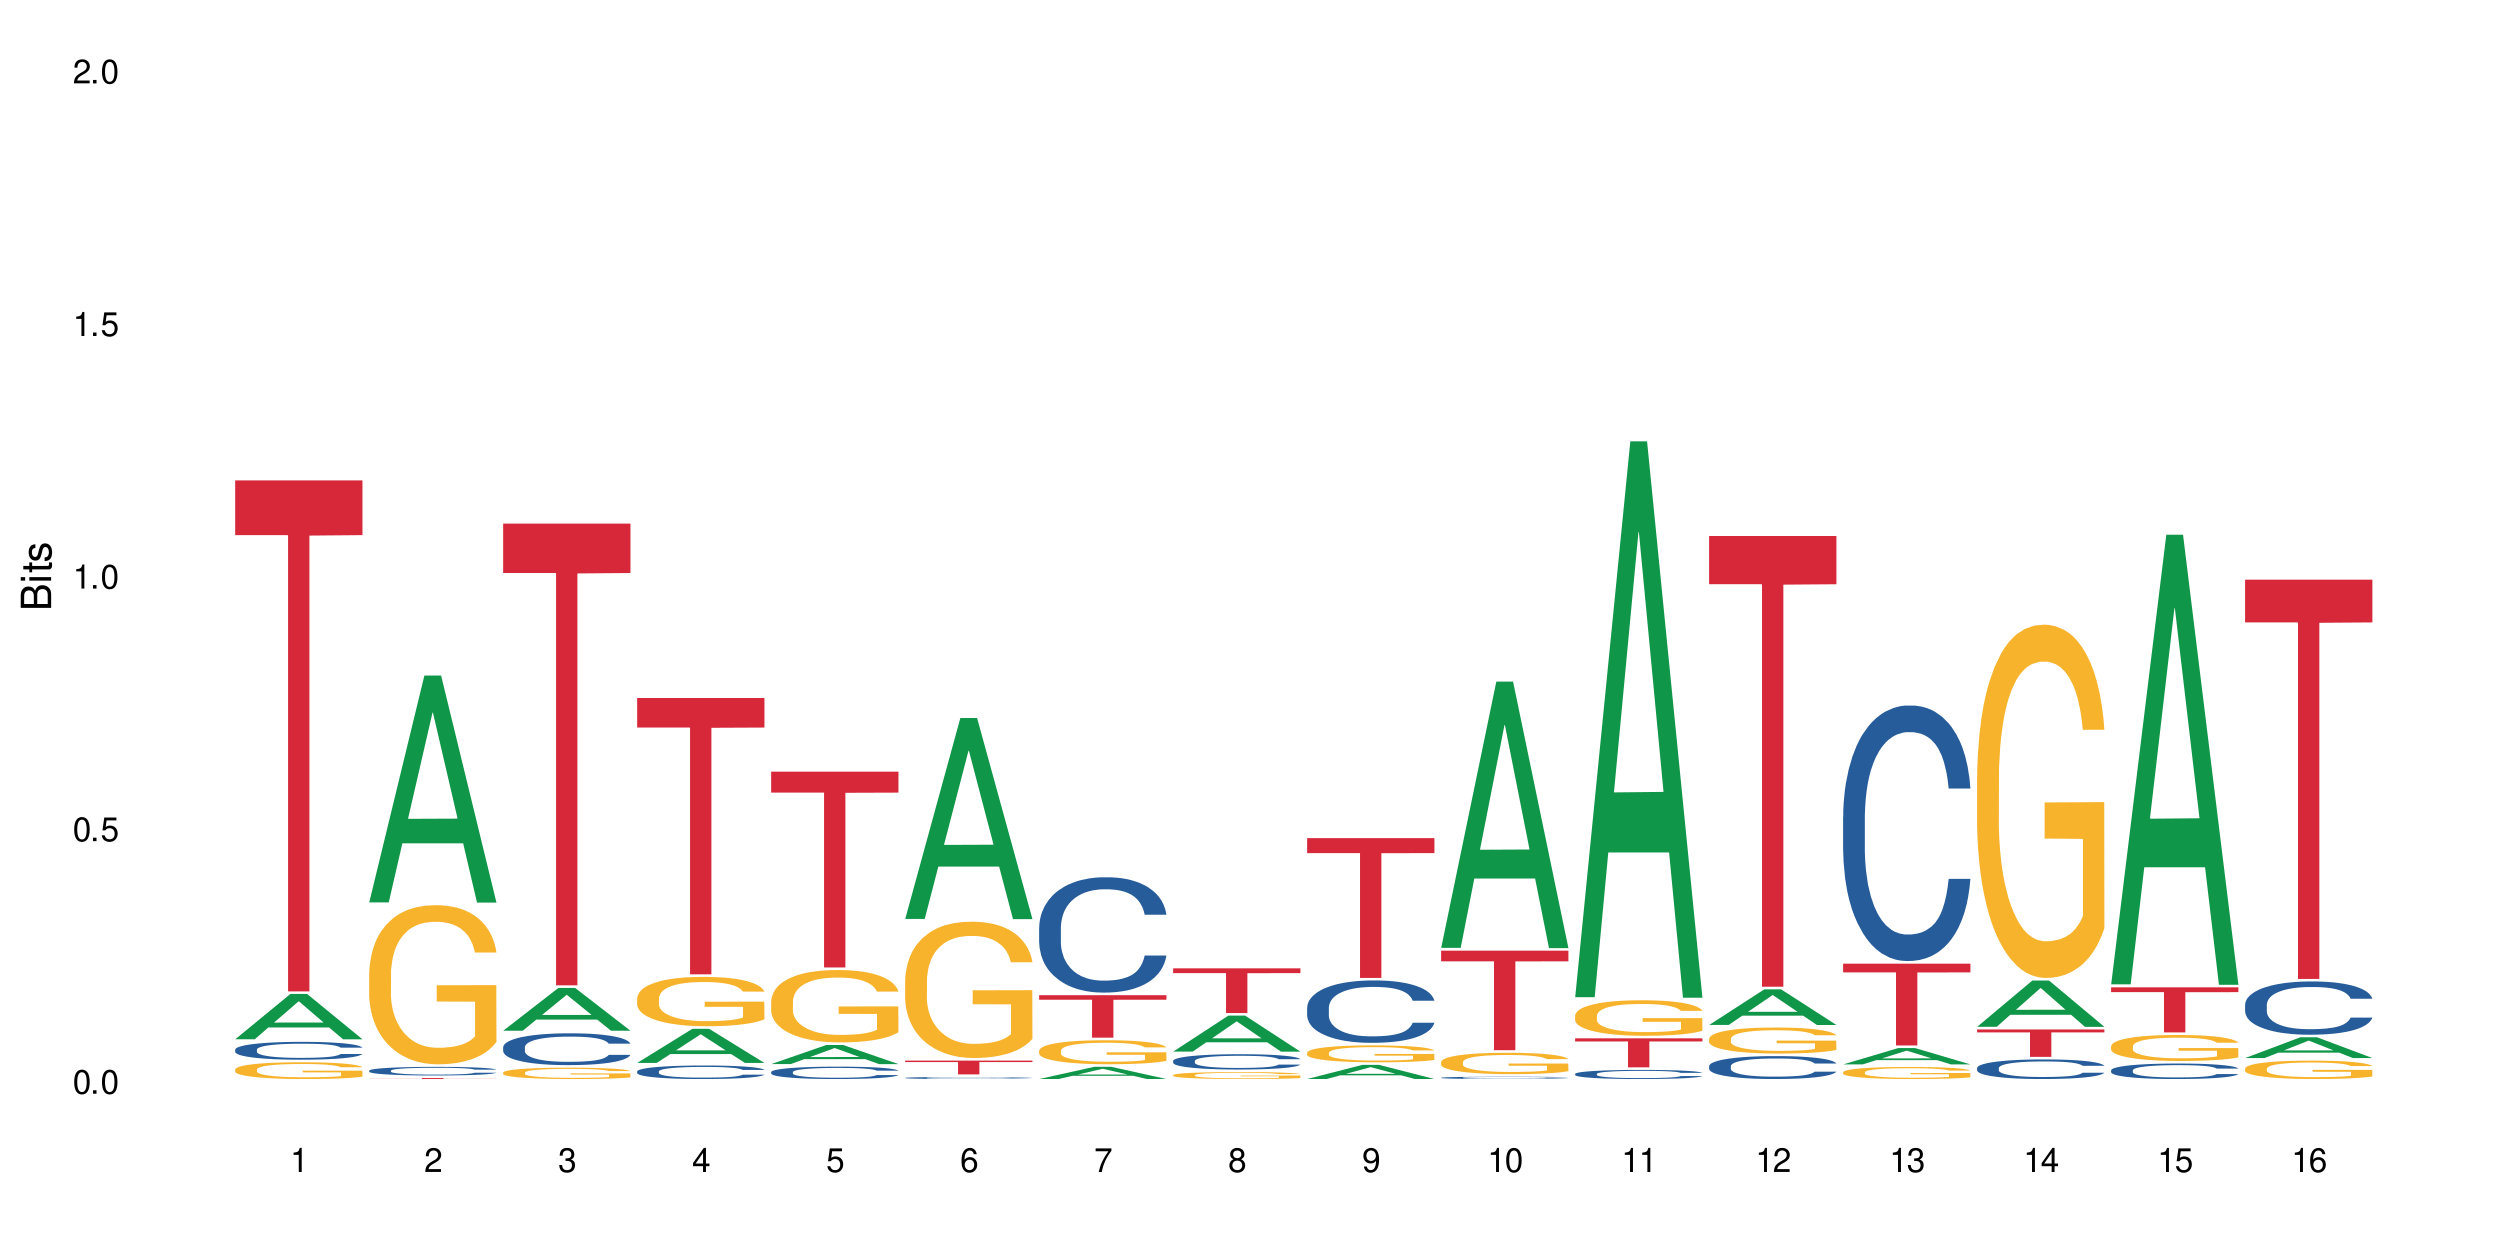 <?xml version="1.0" encoding="UTF-8"?>
<svg xmlns="http://www.w3.org/2000/svg" xmlns:xlink="http://www.w3.org/1999/xlink" width="720" height="360" viewBox="0 0 720 360">
<defs>
<g>
<g id="glyph-0-0">
</g>
<g id="glyph-0-1">
<path d="M 2.641 -6.938 C 2 -6.938 1.422 -6.656 1.078 -6.172 C 0.641 -5.562 0.406 -4.641 0.406 -3.359 C 0.406 -1.016 1.188 0.219 2.641 0.219 C 4.078 0.219 4.859 -1.016 4.859 -3.297 C 4.859 -4.641 4.656 -5.547 4.203 -6.172 C 3.844 -6.656 3.281 -6.938 2.641 -6.938 Z M 2.641 -6.188 C 3.547 -6.188 4 -5.25 4 -3.375 C 4 -1.406 3.562 -0.484 2.625 -0.484 C 1.734 -0.484 1.281 -1.438 1.281 -3.344 C 1.281 -5.25 1.734 -6.188 2.641 -6.188 Z M 2.641 -6.188 "/>
</g>
<g id="glyph-0-2">
<path d="M 1.828 -1 L 0.828 -1 L 0.828 0 L 1.828 0 Z M 1.828 -1 "/>
</g>
<g id="glyph-0-3">
<path d="M 4.562 -6.797 L 1.062 -6.797 L 0.547 -3.094 L 1.328 -3.094 C 1.719 -3.562 2.047 -3.734 2.578 -3.734 C 3.484 -3.734 4.062 -3.109 4.062 -2.094 C 4.062 -1.125 3.484 -0.531 2.578 -0.531 C 1.828 -0.531 1.375 -0.906 1.188 -1.672 L 0.328 -1.672 C 0.453 -1.109 0.547 -0.844 0.75 -0.594 C 1.125 -0.078 1.828 0.219 2.594 0.219 C 3.969 0.219 4.922 -0.781 4.922 -2.219 C 4.922 -3.562 4.031 -4.484 2.719 -4.484 C 2.25 -4.484 1.859 -4.359 1.469 -4.062 L 1.734 -5.969 L 4.562 -5.969 Z M 4.562 -6.797 "/>
</g>
<g id="glyph-0-4">
<path d="M 2.484 -4.938 L 2.484 0 L 3.328 0 L 3.328 -6.938 L 2.766 -6.938 C 2.469 -5.875 2.281 -5.734 0.984 -5.562 L 0.984 -4.938 Z M 2.484 -4.938 "/>
</g>
<g id="glyph-0-5">
<path d="M 4.859 -0.828 L 1.281 -0.828 C 1.359 -1.406 1.672 -1.781 2.5 -2.281 L 3.469 -2.828 C 4.406 -3.344 4.906 -4.062 4.906 -4.906 C 4.906 -5.484 4.672 -6.031 4.266 -6.406 C 3.859 -6.766 3.375 -6.938 2.719 -6.938 C 1.859 -6.938 1.219 -6.625 0.844 -6.031 C 0.609 -5.672 0.5 -5.234 0.484 -4.531 L 1.328 -4.531 C 1.359 -5.016 1.406 -5.281 1.531 -5.516 C 1.75 -5.938 2.188 -6.203 2.703 -6.203 C 3.469 -6.203 4.031 -5.641 4.031 -4.891 C 4.031 -4.344 3.719 -3.859 3.125 -3.516 L 2.234 -3 C 0.812 -2.172 0.406 -1.531 0.328 -0.016 L 4.859 -0.016 Z M 4.859 -0.828 "/>
</g>
<g id="glyph-0-6">
<path d="M 2.125 -3.188 L 2.578 -3.188 C 3.5 -3.188 3.984 -2.766 3.984 -1.922 C 3.984 -1.062 3.469 -0.531 2.594 -0.531 C 1.656 -0.531 1.203 -1 1.156 -2.016 L 0.312 -2.016 C 0.344 -1.453 0.438 -1.094 0.609 -0.781 C 0.953 -0.109 1.625 0.219 2.547 0.219 C 3.953 0.219 4.859 -0.625 4.859 -1.938 C 4.859 -2.828 4.516 -3.297 3.703 -3.594 C 4.344 -3.844 4.656 -4.328 4.656 -5.031 C 4.656 -6.219 3.875 -6.938 2.578 -6.938 C 1.203 -6.938 0.484 -6.172 0.453 -4.703 L 1.297 -4.703 C 1.312 -5.125 1.344 -5.359 1.453 -5.578 C 1.641 -5.969 2.062 -6.203 2.594 -6.203 C 3.344 -6.203 3.797 -5.75 3.797 -5 C 3.797 -4.516 3.609 -4.219 3.25 -4.047 C 3.016 -3.953 2.703 -3.922 2.125 -3.906 Z M 2.125 -3.188 "/>
</g>
<g id="glyph-0-7">
<path d="M 3.141 -1.672 L 3.141 0 L 3.984 0 L 3.984 -1.672 L 4.984 -1.672 L 4.984 -2.438 L 3.984 -2.438 L 3.984 -6.938 L 3.359 -6.938 L 0.266 -2.578 L 0.266 -1.672 Z M 3.141 -2.438 L 1 -2.438 L 3.141 -5.5 Z M 3.141 -2.438 "/>
</g>
<g id="glyph-0-8">
<path d="M 4.781 -5.125 C 4.609 -6.266 3.891 -6.938 2.844 -6.938 C 2.094 -6.938 1.422 -6.578 1.031 -5.953 C 0.594 -5.266 0.406 -4.422 0.406 -3.172 C 0.406 -2 0.578 -1.25 0.984 -0.641 C 1.359 -0.078 1.953 0.219 2.703 0.219 C 3.984 0.219 4.922 -0.75 4.922 -2.094 C 4.922 -3.375 4.062 -4.281 2.844 -4.281 C 2.172 -4.281 1.641 -4.031 1.281 -3.516 C 1.281 -5.234 1.828 -6.188 2.797 -6.188 C 3.391 -6.188 3.797 -5.797 3.938 -5.125 Z M 2.734 -3.531 C 3.547 -3.531 4.062 -2.953 4.062 -2.031 C 4.062 -1.156 3.484 -0.531 2.703 -0.531 C 1.922 -0.531 1.328 -1.188 1.328 -2.078 C 1.328 -2.938 1.906 -3.531 2.734 -3.531 Z M 2.734 -3.531 "/>
</g>
<g id="glyph-0-9">
<path d="M 4.984 -6.797 L 0.438 -6.797 L 0.438 -5.969 L 4.109 -5.969 C 2.5 -3.656 1.828 -2.234 1.328 0 L 2.219 0 C 2.594 -2.172 3.453 -4.047 4.984 -6.094 Z M 4.984 -6.797 "/>
</g>
<g id="glyph-0-10">
<path d="M 3.75 -3.656 C 4.469 -4.094 4.688 -4.438 4.688 -5.078 C 4.688 -6.172 3.844 -6.938 2.641 -6.938 C 1.438 -6.938 0.594 -6.172 0.594 -5.094 C 0.594 -4.438 0.812 -4.094 1.516 -3.656 C 0.734 -3.266 0.359 -2.703 0.359 -1.922 C 0.359 -0.656 1.281 0.219 2.641 0.219 C 3.984 0.219 4.922 -0.656 4.922 -1.922 C 4.922 -2.703 4.531 -3.266 3.75 -3.656 Z M 2.641 -6.188 C 3.359 -6.188 3.812 -5.75 3.812 -5.062 C 3.812 -4.406 3.344 -3.984 2.641 -3.984 C 1.922 -3.984 1.453 -4.406 1.453 -5.078 C 1.453 -5.75 1.922 -6.188 2.641 -6.188 Z M 2.641 -3.266 C 3.484 -3.266 4.062 -2.719 4.062 -1.906 C 4.062 -1.078 3.484 -0.531 2.625 -0.531 C 1.797 -0.531 1.219 -1.094 1.219 -1.906 C 1.219 -2.719 1.781 -3.266 2.641 -3.266 Z M 2.641 -3.266 "/>
</g>
<g id="glyph-0-11">
<path d="M 0.516 -1.578 C 0.672 -0.453 1.406 0.219 2.438 0.219 C 3.188 0.219 3.859 -0.141 4.266 -0.766 C 4.688 -1.453 4.891 -2.297 4.891 -3.547 C 4.891 -4.719 4.703 -5.453 4.312 -6.078 C 3.938 -6.641 3.344 -6.938 2.594 -6.938 C 1.297 -6.938 0.359 -5.969 0.359 -4.625 C 0.359 -3.344 1.234 -2.453 2.453 -2.453 C 3.094 -2.453 3.578 -2.672 4.016 -3.203 C 4 -1.484 3.469 -0.531 2.5 -0.531 C 1.906 -0.531 1.484 -0.906 1.359 -1.578 Z M 2.578 -6.203 C 3.375 -6.203 3.969 -5.531 3.969 -4.641 C 3.969 -3.797 3.391 -3.188 2.547 -3.188 C 1.734 -3.188 1.234 -3.766 1.234 -4.688 C 1.234 -5.562 1.797 -6.203 2.578 -6.203 Z M 2.578 -6.203 "/>
</g>
<g id="glyph-1-0">
</g>
<g id="glyph-1-1">
<path d="M 0 -0.953 L 0 -4.891 C 0 -5.719 -0.234 -6.344 -0.734 -6.797 C -1.188 -7.234 -1.812 -7.469 -2.5 -7.469 C -3.547 -7.469 -4.188 -7 -4.625 -5.875 C -4.984 -6.688 -5.625 -7.094 -6.531 -7.094 C -7.172 -7.094 -7.734 -6.859 -8.141 -6.391 C -8.562 -5.922 -8.75 -5.344 -8.75 -4.5 L -8.75 -0.953 Z M -4.984 -2.062 L -7.766 -2.062 L -7.766 -4.219 C -7.766 -4.844 -7.688 -5.203 -7.453 -5.5 C -7.219 -5.812 -6.859 -5.969 -6.375 -5.969 C -5.891 -5.969 -5.531 -5.812 -5.297 -5.5 C -5.062 -5.203 -4.984 -4.844 -4.984 -4.219 Z M -0.984 -2.062 L -4 -2.062 L -4 -4.781 C -4 -5.766 -3.438 -6.359 -2.484 -6.359 C -1.547 -6.359 -0.984 -5.766 -0.984 -4.781 Z M -0.984 -2.062 "/>
</g>
<g id="glyph-1-2">
<path d="M -6.281 -1.797 L -6.281 -0.797 L 0 -0.797 L 0 -1.797 Z M -8.75 -1.797 L -8.75 -0.797 L -7.484 -0.797 L -7.484 -1.797 Z M -8.75 -1.797 "/>
</g>
<g id="glyph-1-3">
<path d="M -6.281 -3.047 L -6.281 -2.016 L -8.016 -2.016 L -8.016 -1.016 L -6.281 -1.016 L -6.281 -0.172 L -5.469 -0.172 L -5.469 -1.016 L -0.719 -1.016 C -0.078 -1.016 0.281 -1.453 0.281 -2.234 C 0.281 -2.5 0.25 -2.719 0.188 -3.047 L -0.641 -3.047 C -0.609 -2.906 -0.594 -2.766 -0.594 -2.562 C -0.594 -2.141 -0.719 -2.016 -1.156 -2.016 L -5.469 -2.016 L -5.469 -3.047 Z M -6.281 -3.047 "/>
</g>
<g id="glyph-1-4">
<path d="M -4.531 -5.25 C -5.766 -5.25 -6.469 -4.422 -6.469 -2.969 C -6.469 -1.516 -5.719 -0.562 -4.547 -0.562 C -3.562 -0.562 -3.094 -1.062 -2.734 -2.562 L -2.516 -3.484 C -2.344 -4.188 -2.094 -4.469 -1.641 -4.469 C -1.047 -4.469 -0.641 -3.875 -0.641 -3 C -0.641 -2.453 -0.797 -2 -1.062 -1.75 C -1.25 -1.594 -1.422 -1.531 -1.875 -1.469 L -1.875 -0.406 C -0.422 -0.453 0.281 -1.266 0.281 -2.922 C 0.281 -4.5 -0.5 -5.516 -1.719 -5.516 C -2.656 -5.516 -3.172 -4.984 -3.469 -3.734 L -3.703 -2.766 C -3.891 -1.953 -4.156 -1.609 -4.594 -1.609 C -5.188 -1.609 -5.547 -2.125 -5.547 -2.938 C -5.547 -3.75 -5.203 -4.172 -4.531 -4.203 Z M -4.531 -5.25 "/>
</g>
</g>
</defs>
<rect x="-72" y="-36" width="864" height="432" fill="rgb(100%, 100%, 100%)" fill-opacity="1"/>
<path fill-rule="nonzero" fill="rgb(6.275%, 58.824%, 28.235%)" fill-opacity="1" d="M 67.73 299.309 L 67.77 299.297 L 83.633 286.262 L 88.449 286.262 L 104.391 299.32 L 98.789 299.32 L 94.797 295.91 L 77.289 295.91 L 73.371 299.309 L 67.73 299.309 L 78.973 294.5 L 93.191 294.488 L 86.102 288.395 L 86.023 288.383 L 85.945 288.422 L 78.934 294.488 L 78.973 294.5 Z M 67.73 299.309 "/>
<path fill-rule="nonzero" fill="rgb(14.51%, 36.078%, 60%)" fill-opacity="1" d="M 67.73 302.293 L 67.777 302.289 L 67.777 302.176 L 67.91 301.996 L 68.223 301.77 L 68.535 301.617 L 69.34 301.34 L 70.457 301.07 L 71.621 300.867 L 72.469 300.742 L 73.23 300.648 L 74.973 300.477 L 76.09 300.387 L 77.297 300.309 L 78.773 300.227 L 79.848 300.18 L 82.262 300.105 L 84.051 300.07 L 85.434 300.059 L 88.43 300.059 L 90.219 300.078 L 91.516 300.102 L 92.945 300.137 L 94.152 300.18 L 96.254 300.285 L 98.133 300.414 L 98.98 300.488 L 100.324 300.637 L 101.352 300.777 L 102.066 300.898 L 102.871 301.07 L 103.586 301.281 L 104.125 301.523 L 104.391 301.723 L 98.133 301.723 L 97.82 301.535 L 97.461 301.391 L 96.793 301.199 L 96.121 301.062 L 95.184 300.926 L 94.332 300.836 L 93.172 300.746 L 92.141 300.691 L 91.07 300.648 L 90.039 300.621 L 88.074 300.594 L 85.793 300.594 L 84.945 300.602 L 83.199 300.641 L 82.262 300.672 L 80.918 300.738 L 79.98 300.801 L 78.863 300.895 L 78.102 300.973 L 77.164 301.094 L 76.492 301.203 L 75.734 301.359 L 75.285 301.477 L 74.883 301.605 L 74.527 301.762 L 74.258 301.926 L 74.078 302.102 L 73.988 302.27 L 73.988 302.996 L 74.078 303.164 L 74.305 303.363 L 74.883 303.648 L 75.734 303.898 L 76.719 304.094 L 77.656 304.234 L 78.191 304.301 L 78.906 304.375 L 80.027 304.469 L 81.637 304.566 L 82.574 304.602 L 84.004 304.641 L 85.48 304.66 L 87.449 304.66 L 89.191 304.641 L 90.352 304.617 L 91.559 304.578 L 93.215 304.5 L 94.242 304.422 L 95.137 304.336 L 95.809 304.246 L 96.254 304.172 L 96.926 304.023 L 97.461 303.863 L 97.863 303.699 L 98.133 303.543 L 104.391 303.543 L 104.125 303.73 L 103.723 303.91 L 103.32 304.047 L 102.691 304.211 L 101.977 304.359 L 100.949 304.523 L 100.102 304.629 L 98.98 304.746 L 97.953 304.836 L 96.836 304.918 L 95.184 305.012 L 94.109 305.059 L 92.945 305.102 L 91.559 305.137 L 89.816 305.172 L 87.938 305.188 L 86.195 305.195 L 84.316 305.184 L 82.934 305.164 L 81.098 305.125 L 78.82 305.039 L 77.164 304.949 L 75.867 304.859 L 74.75 304.766 L 73.5 304.641 L 71.891 304.434 L 70.906 304.273 L 70.234 304.141 L 69.473 303.961 L 68.938 303.793 L 68.312 303.531 L 67.863 303.199 L 67.73 302.941 Z M 67.73 302.293 "/>
<path fill-rule="nonzero" fill="rgb(96.863%, 70.196%, 16.863%)" fill-opacity="1" d="M 67.73 308 L 67.777 307.996 L 67.777 307.906 L 67.953 307.707 L 68.402 307.434 L 68.984 307.211 L 69.609 307.035 L 70.012 306.941 L 70.684 306.809 L 71.262 306.711 L 72.738 306.512 L 74.617 306.328 L 75.645 306.25 L 76.809 306.172 L 78.461 306.09 L 79.223 306.059 L 81.547 305.988 L 84.184 305.945 L 87.09 305.93 L 88.43 305.938 L 90.266 305.953 L 92.77 306 L 94.199 306.047 L 95.316 306.09 L 96.477 306.148 L 97.91 306.234 L 99.25 306.34 L 100.324 306.445 L 101.395 306.578 L 102.289 306.719 L 103.051 306.875 L 103.723 307.059 L 104.125 307.215 L 104.391 307.367 L 98.176 307.367 L 97.82 307.215 L 97.418 307.094 L 96.746 306.949 L 96.074 306.844 L 95.406 306.762 L 94.152 306.645 L 93.082 306.574 L 91.738 306.512 L 90.441 306.473 L 88.969 306.445 L 88.074 306.438 L 85.703 306.438 L 83.559 306.469 L 82.305 306.504 L 81.41 306.539 L 80.16 306.605 L 79.398 306.66 L 78.953 306.695 L 77.613 306.832 L 76.719 306.953 L 76.227 307.039 L 75.602 307.172 L 75.152 307.289 L 74.66 307.465 L 74.391 307.598 L 74.035 307.898 L 73.988 308.691 L 74.125 308.859 L 74.391 309.039 L 74.75 309.199 L 75.285 309.367 L 75.824 309.492 L 76.762 309.664 L 77.566 309.781 L 78.191 309.855 L 79.398 309.973 L 79.891 310.016 L 81.055 310.094 L 82.262 310.156 L 83.738 310.207 L 84.855 310.234 L 86.641 310.258 L 88.922 310.258 L 91.605 310.23 L 93.305 310.195 L 94.465 310.16 L 95.227 310.129 L 96.164 310.078 L 96.836 310.035 L 97.461 309.988 L 98.223 309.914 L 98.223 308.859 L 87.18 308.855 L 87.18 308.359 L 104.348 308.355 L 104.391 310.078 L 103.453 310.199 L 102.289 310.312 L 101.172 310.402 L 100.012 310.477 L 98.355 310.559 L 97.016 310.613 L 94.957 310.676 L 93.082 310.715 L 91.113 310.742 L 89.371 310.754 L 87.312 310.758 L 85.48 310.75 L 83.512 310.723 L 81.949 310.688 L 80.516 310.645 L 79.086 310.586 L 77.297 310.496 L 76.137 310.418 L 74.93 310.328 L 73.723 310.215 L 72.648 310.098 L 71.934 310.004 L 71.219 309.898 L 70.457 309.766 L 69.742 309.617 L 69.207 309.48 L 68.715 309.324 L 68.355 309.18 L 68 308.98 L 67.82 308.824 L 67.73 308.688 Z M 67.73 308 "/>
<path fill-rule="nonzero" fill="rgb(83.922%, 15.686%, 22.353%)" fill-opacity="1" d="M 67.73 138.359 L 104.391 138.359 L 104.391 154.113 L 89.113 154.25 L 89.113 285.523 L 82.965 285.523 L 82.965 154.391 L 82.875 154.113 L 67.73 154.113 Z M 67.73 138.359 "/>
<path fill-rule="nonzero" fill="rgb(6.275%, 58.824%, 28.235%)" fill-opacity="1" d="M 106.32 259.887 L 106.359 259.828 L 122.223 194.562 L 127.039 194.562 L 142.98 259.949 L 137.383 259.949 L 133.387 242.883 L 115.879 242.883 L 111.961 259.887 L 106.32 259.887 L 117.562 235.82 L 131.781 235.762 L 124.691 205.246 L 124.613 205.184 L 124.535 205.367 L 117.523 235.762 L 117.562 235.82 Z M 106.32 259.887 "/>
<path fill-rule="nonzero" fill="rgb(14.51%, 36.078%, 60%)" fill-opacity="1" d="M 106.32 308.34 L 106.367 308.34 L 106.367 308.285 L 106.5 308.199 L 106.812 308.09 L 107.125 308.012 L 107.93 307.879 L 109.047 307.75 L 110.211 307.652 L 111.059 307.59 L 111.82 307.547 L 113.562 307.461 L 114.684 307.418 L 115.891 307.379 L 117.363 307.344 L 118.438 307.32 L 120.852 307.281 L 122.641 307.266 L 124.027 307.262 L 127.02 307.262 L 128.809 307.27 L 130.105 307.281 L 131.535 307.297 L 132.742 307.32 L 134.844 307.367 L 136.723 307.434 L 137.574 307.469 L 138.914 307.539 L 139.941 307.605 L 140.656 307.668 L 141.461 307.75 L 142.176 307.852 L 142.715 307.969 L 142.98 308.066 L 136.723 308.066 L 136.41 307.977 L 136.051 307.906 L 135.383 307.812 L 134.711 307.746 L 133.773 307.68 L 132.922 307.637 L 131.762 307.594 L 130.73 307.566 L 129.66 307.547 L 128.629 307.531 L 126.664 307.52 L 124.383 307.52 L 123.535 307.523 L 121.789 307.543 L 120.852 307.559 L 119.512 307.59 L 118.57 307.617 L 117.453 307.664 L 116.695 307.703 L 115.754 307.762 L 115.086 307.812 L 114.324 307.891 L 113.879 307.945 L 113.473 308.008 L 113.117 308.082 L 112.848 308.164 L 112.668 308.246 L 112.582 308.328 L 112.582 308.68 L 112.668 308.762 L 112.895 308.859 L 113.473 308.996 L 114.324 309.117 L 115.309 309.211 L 116.246 309.281 L 116.781 309.312 L 117.5 309.348 L 118.617 309.395 L 120.227 309.438 L 121.164 309.457 L 122.594 309.477 L 124.07 309.484 L 126.039 309.484 L 127.781 309.477 L 128.945 309.465 L 130.152 309.445 L 131.805 309.406 L 132.832 309.371 L 133.727 309.328 L 134.398 309.285 L 134.844 309.246 L 135.516 309.176 L 136.051 309.102 L 136.453 309.02 L 136.723 308.945 L 142.98 308.945 L 142.715 309.035 L 142.312 309.125 L 141.91 309.188 L 141.281 309.27 L 140.566 309.34 L 139.539 309.418 L 138.691 309.469 L 137.574 309.527 L 136.543 309.57 L 135.426 309.609 L 133.773 309.652 L 132.699 309.676 L 131.535 309.695 L 130.152 309.715 L 128.406 309.73 L 126.531 309.742 L 124.785 309.742 L 122.906 309.738 L 121.523 309.73 L 119.688 309.707 L 117.41 309.668 L 115.754 309.625 L 114.457 309.582 L 113.34 309.535 L 112.09 309.477 L 110.48 309.375 L 109.496 309.297 L 108.824 309.234 L 108.066 309.145 L 107.527 309.066 L 106.902 308.938 L 106.457 308.777 L 106.32 308.652 Z M 106.32 308.34 "/>
<path fill-rule="nonzero" fill="rgb(96.863%, 70.196%, 16.863%)" fill-opacity="1" d="M 106.32 280.32 L 106.367 280.277 L 106.367 279.441 L 106.543 277.555 L 106.992 274.961 L 107.574 272.828 L 108.199 271.152 L 108.602 270.273 L 109.273 269.016 L 109.852 268.098 L 111.328 266.215 L 113.207 264.453 L 114.234 263.703 L 115.398 262.988 L 117.051 262.195 L 117.812 261.902 L 120.137 261.23 L 122.773 260.812 L 125.68 260.688 L 127.02 260.73 L 128.855 260.898 L 131.359 261.355 L 132.789 261.777 L 133.906 262.195 L 135.07 262.738 L 136.5 263.574 L 137.84 264.582 L 138.914 265.586 L 139.988 266.84 L 140.879 268.18 L 141.641 269.645 L 142.312 271.402 L 142.715 272.867 L 142.98 274.332 L 136.77 274.332 L 136.41 272.867 L 136.008 271.738 L 135.336 270.355 L 134.668 269.352 L 133.996 268.559 L 132.742 267.469 L 131.672 266.801 L 130.328 266.215 L 129.031 265.836 L 127.559 265.586 L 126.664 265.5 L 124.293 265.5 L 122.148 265.793 L 120.895 266.129 L 120.004 266.465 L 118.75 267.094 L 117.988 267.594 L 117.543 267.93 L 116.203 269.227 L 115.309 270.398 L 114.816 271.195 L 114.191 272.449 L 113.742 273.578 L 113.25 275.254 L 112.984 276.512 L 112.625 279.355 L 112.582 286.891 L 112.715 288.48 L 112.984 290.199 L 113.34 291.703 L 113.879 293.297 L 114.414 294.508 L 115.352 296.141 L 116.156 297.23 L 116.781 297.941 L 117.988 299.07 L 118.48 299.449 L 119.645 300.203 L 120.852 300.789 L 122.328 301.289 L 123.445 301.543 L 125.234 301.75 L 127.512 301.75 L 130.195 301.5 L 131.895 301.164 L 133.059 300.828 L 133.816 300.535 L 134.754 300.078 L 135.426 299.656 L 136.051 299.199 L 136.812 298.484 L 136.812 288.48 L 125.77 288.441 L 125.77 283.75 L 142.938 283.711 L 142.98 300.078 L 142.043 301.207 L 140.879 302.297 L 139.762 303.133 L 138.602 303.844 L 136.945 304.641 L 135.605 305.141 L 133.547 305.727 L 131.672 306.105 L 129.703 306.355 L 127.961 306.48 L 125.902 306.523 L 124.07 306.438 L 122.102 306.188 L 120.539 305.852 L 119.109 305.434 L 117.676 304.891 L 115.891 304.012 L 114.727 303.301 L 113.52 302.422 L 112.312 301.375 L 111.238 300.242 L 110.523 299.363 L 109.809 298.359 L 109.047 297.105 L 108.332 295.68 L 107.797 294.383 L 107.305 292.918 L 106.945 291.539 L 106.59 289.652 L 106.41 288.148 L 106.32 286.848 Z M 106.32 280.32 "/>
<path fill-rule="nonzero" fill="rgb(83.922%, 15.686%, 22.353%)" fill-opacity="1" d="M 106.32 310.48 L 142.98 310.48 L 142.98 310.512 L 127.703 310.512 L 127.703 310.758 L 121.555 310.758 L 121.555 310.512 L 106.32 310.512 Z M 106.32 310.48 "/>
<path fill-rule="nonzero" fill="rgb(6.275%, 58.824%, 28.235%)" fill-opacity="1" d="M 144.91 296.848 L 144.949 296.836 L 160.812 284.523 L 165.633 284.523 L 181.574 296.859 L 175.973 296.859 L 171.977 293.641 L 154.469 293.641 L 150.551 296.848 L 144.91 296.848 L 156.152 292.309 L 170.371 292.297 L 163.281 286.539 L 163.203 286.527 L 163.125 286.562 L 156.113 292.297 L 156.152 292.309 Z M 144.91 296.848 "/>
<path fill-rule="nonzero" fill="rgb(14.51%, 36.078%, 60%)" fill-opacity="1" d="M 144.91 301.582 L 144.957 301.574 L 144.957 301.371 L 145.09 301.055 L 145.402 300.652 L 145.715 300.375 L 146.52 299.883 L 147.641 299.406 L 148.801 299.039 L 149.652 298.82 L 150.41 298.652 L 152.156 298.344 L 153.273 298.184 L 154.48 298.043 L 155.953 297.898 L 157.027 297.816 L 159.441 297.68 L 161.23 297.621 L 162.617 297.598 L 165.613 297.598 L 167.398 297.633 L 168.695 297.672 L 170.129 297.738 L 171.336 297.816 L 173.434 298 L 175.312 298.234 L 176.164 298.367 L 177.504 298.629 L 178.531 298.879 L 179.246 299.098 L 180.051 299.406 L 180.77 299.781 L 181.305 300.211 L 181.574 300.57 L 175.312 300.57 L 175 300.234 L 174.645 299.977 L 173.973 299.633 L 173.301 299.391 L 172.363 299.145 L 171.512 298.988 L 170.352 298.828 L 169.324 298.727 L 168.25 298.652 L 167.223 298.602 L 165.254 298.551 L 162.973 298.551 L 162.125 298.57 L 160.379 298.637 L 159.441 298.695 L 158.102 298.812 L 157.16 298.922 L 156.043 299.086 L 155.285 299.23 L 154.344 299.449 L 153.676 299.641 L 152.914 299.918 L 152.469 300.125 L 152.066 300.359 L 151.707 300.637 L 151.438 300.93 L 151.262 301.238 L 151.172 301.539 L 151.172 302.836 L 151.262 303.137 L 151.484 303.488 L 152.066 304 L 152.914 304.445 L 153.898 304.797 L 154.836 305.047 L 155.375 305.164 L 156.09 305.297 L 157.207 305.465 L 158.816 305.633 L 159.754 305.699 L 161.184 305.766 L 162.66 305.801 L 164.629 305.801 L 166.371 305.766 L 167.535 305.727 L 168.742 305.656 L 170.395 305.516 L 171.422 305.383 L 172.316 305.223 L 172.988 305.062 L 173.434 304.93 L 174.105 304.672 L 174.645 304.387 L 175.047 304.094 L 175.312 303.809 L 181.574 303.809 L 181.305 304.145 L 180.902 304.469 L 180.5 304.711 L 179.875 305.004 L 179.156 305.266 L 178.129 305.559 L 177.281 305.75 L 176.164 305.961 L 175.133 306.117 L 174.016 306.262 L 172.363 306.426 L 171.289 306.512 L 170.129 306.586 L 168.742 306.652 L 166.996 306.711 L 165.121 306.746 L 163.375 306.754 L 161.5 306.738 L 160.113 306.703 L 158.281 306.629 L 156 306.477 L 154.344 306.32 L 153.047 306.16 L 151.93 305.992 L 150.68 305.766 L 149.07 305.398 L 148.086 305.113 L 147.414 304.879 L 146.656 304.555 L 146.117 304.262 L 145.492 303.793 L 145.047 303.195 L 144.91 302.738 Z M 144.91 301.582 "/>
<path fill-rule="nonzero" fill="rgb(96.863%, 70.196%, 16.863%)" fill-opacity="1" d="M 144.91 308.891 L 144.957 308.887 L 144.957 308.828 L 145.137 308.695 L 145.582 308.508 L 146.164 308.355 L 146.789 308.238 L 147.191 308.176 L 147.863 308.086 L 148.445 308.02 L 149.918 307.887 L 151.797 307.762 L 152.824 307.707 L 153.988 307.656 L 155.641 307.598 L 156.402 307.578 L 158.727 307.531 L 161.363 307.5 L 164.27 307.492 L 165.613 307.496 L 167.445 307.508 L 169.949 307.539 L 171.379 307.57 L 172.496 307.598 L 173.66 307.637 L 175.09 307.699 L 176.43 307.77 L 177.504 307.84 L 178.578 307.93 L 179.473 308.027 L 180.23 308.129 L 180.902 308.254 L 181.305 308.359 L 181.574 308.465 L 175.359 308.465 L 175 308.359 L 174.598 308.281 L 173.926 308.18 L 173.258 308.109 L 172.586 308.051 L 171.336 307.977 L 170.262 307.926 L 168.922 307.887 L 167.625 307.859 L 166.148 307.84 L 165.254 307.836 L 162.883 307.836 L 160.738 307.855 L 159.488 307.879 L 158.594 307.902 L 157.34 307.949 L 156.582 307.984 L 156.133 308.008 L 154.793 308.102 L 153.898 308.184 L 153.406 308.242 L 152.781 308.332 L 152.332 308.41 L 151.84 308.531 L 151.574 308.621 L 151.215 308.824 L 151.172 309.359 L 151.305 309.473 L 151.574 309.594 L 151.93 309.703 L 152.469 309.816 L 153.004 309.902 L 153.941 310.02 L 154.746 310.098 L 155.375 310.148 L 156.582 310.227 L 157.07 310.254 L 158.234 310.309 L 159.441 310.352 L 160.918 310.387 L 162.035 310.402 L 163.824 310.418 L 166.102 310.418 L 168.785 310.402 L 170.484 310.375 L 171.648 310.352 L 172.406 310.332 L 173.348 310.301 L 174.016 310.27 L 174.645 310.238 L 175.402 310.188 L 175.402 309.473 L 164.359 309.469 L 164.359 309.137 L 181.527 309.133 L 181.574 310.301 L 180.633 310.379 L 179.473 310.457 L 178.352 310.516 L 177.191 310.566 L 175.535 310.625 L 174.195 310.66 L 172.141 310.703 L 170.262 310.73 L 168.293 310.746 L 166.551 310.754 L 164.492 310.758 L 162.66 310.754 L 160.695 310.734 L 159.129 310.711 L 157.699 310.68 L 156.266 310.641 L 154.48 310.578 L 153.316 310.527 L 152.109 310.465 L 150.902 310.391 L 149.828 310.312 L 149.113 310.25 L 148.398 310.176 L 147.641 310.086 L 146.922 309.984 L 146.387 309.895 L 145.895 309.789 L 145.539 309.691 L 145.18 309.555 L 145 309.449 L 144.91 309.355 Z M 144.91 308.891 "/>
<path fill-rule="nonzero" fill="rgb(83.922%, 15.686%, 22.353%)" fill-opacity="1" d="M 144.91 150.789 L 181.574 150.789 L 181.574 165.027 L 166.293 165.152 L 166.293 283.785 L 160.145 283.785 L 160.145 165.277 L 160.059 165.027 L 144.91 165.027 Z M 144.91 150.789 "/>
<path fill-rule="nonzero" fill="rgb(6.275%, 58.824%, 28.235%)" fill-opacity="1" d="M 183.5 306.121 L 183.543 306.113 L 199.402 296.297 L 204.223 296.297 L 220.164 306.133 L 214.562 306.133 L 210.566 303.562 L 193.059 303.562 L 189.141 306.121 L 183.5 306.121 L 194.742 302.504 L 208.961 302.492 L 201.871 297.902 L 201.793 297.895 L 201.715 297.922 L 194.703 302.492 L 194.742 302.504 Z M 183.5 306.121 "/>
<path fill-rule="nonzero" fill="rgb(14.51%, 36.078%, 60%)" fill-opacity="1" d="M 183.5 308.562 L 183.547 308.559 L 183.547 308.473 L 183.68 308.336 L 183.992 308.168 L 184.309 308.051 L 185.113 307.84 L 186.23 307.637 L 187.391 307.48 L 188.242 307.387 L 189 307.316 L 190.746 307.188 L 191.863 307.117 L 193.07 307.059 L 194.543 306.996 L 195.617 306.961 L 198.031 306.906 L 199.82 306.879 L 201.207 306.871 L 204.203 306.871 L 205.988 306.883 L 207.285 306.902 L 208.719 306.93 L 209.926 306.961 L 212.027 307.039 L 213.902 307.141 L 214.754 307.195 L 216.094 307.305 L 217.121 307.414 L 217.84 307.504 L 218.645 307.637 L 219.359 307.797 L 219.895 307.98 L 220.164 308.133 L 213.902 308.133 L 213.59 307.988 L 213.234 307.879 L 212.562 307.734 L 211.891 307.629 L 210.953 307.527 L 210.102 307.461 L 208.941 307.391 L 207.914 307.348 L 206.84 307.316 L 205.812 307.297 L 203.844 307.273 L 201.562 307.273 L 200.715 307.281 L 198.973 307.309 L 198.031 307.336 L 196.691 307.387 L 195.754 307.43 L 194.633 307.504 L 193.875 307.562 L 192.934 307.656 L 192.266 307.738 L 191.504 307.855 L 191.059 307.941 L 190.656 308.043 L 190.297 308.16 L 190.031 308.285 L 189.852 308.414 L 189.762 308.543 L 189.762 309.094 L 189.852 309.223 L 190.074 309.371 L 190.656 309.59 L 191.504 309.777 L 192.488 309.926 L 193.426 310.035 L 193.965 310.082 L 194.68 310.141 L 195.797 310.211 L 197.406 310.281 L 198.344 310.312 L 199.777 310.34 L 201.25 310.352 L 203.219 310.352 L 204.961 310.34 L 206.125 310.32 L 207.332 310.293 L 208.984 310.234 L 210.016 310.176 L 210.906 310.109 L 211.578 310.039 L 212.027 309.984 L 212.695 309.875 L 213.234 309.754 L 213.637 309.629 L 213.902 309.508 L 220.164 309.508 L 219.895 309.648 L 219.492 309.789 L 219.09 309.891 L 218.465 310.016 L 217.75 310.125 L 216.719 310.25 L 215.871 310.332 L 214.754 310.422 L 213.727 310.488 L 212.605 310.551 L 210.953 310.621 L 209.879 310.656 L 208.719 310.688 L 207.332 310.715 L 205.586 310.742 L 203.711 310.754 L 201.965 310.758 L 200.09 310.75 L 198.703 310.738 L 196.871 310.707 L 194.59 310.641 L 192.934 310.574 L 191.641 310.508 L 190.52 310.434 L 189.27 310.34 L 187.66 310.184 L 186.676 310.062 L 186.004 309.961 L 185.246 309.824 L 184.711 309.699 L 184.082 309.5 L 183.637 309.246 L 183.5 309.051 Z M 183.5 308.562 "/>
<path fill-rule="nonzero" fill="rgb(96.863%, 70.196%, 16.863%)" fill-opacity="1" d="M 183.5 287.43 L 183.547 287.418 L 183.547 287.156 L 183.727 286.574 L 184.172 285.77 L 184.754 285.105 L 185.379 284.586 L 185.781 284.312 L 186.453 283.922 L 187.035 283.637 L 188.508 283.055 L 190.387 282.508 L 191.414 282.273 L 192.578 282.055 L 194.23 281.809 L 194.992 281.715 L 197.316 281.508 L 199.953 281.379 L 202.859 281.34 L 204.203 281.352 L 206.035 281.406 L 208.539 281.547 L 209.969 281.676 L 211.086 281.809 L 212.25 281.977 L 213.68 282.234 L 215.02 282.547 L 216.094 282.859 L 217.168 283.25 L 218.062 283.664 L 218.82 284.117 L 219.492 284.664 L 219.895 285.117 L 220.164 285.574 L 213.949 285.574 L 213.59 285.117 L 213.188 284.77 L 212.52 284.34 L 211.848 284.027 L 211.176 283.781 L 209.926 283.441 L 208.852 283.234 L 207.512 283.055 L 206.215 282.938 L 204.738 282.859 L 203.844 282.832 L 201.477 282.832 L 199.328 282.926 L 198.078 283.027 L 197.184 283.133 L 195.93 283.328 L 195.172 283.48 L 194.723 283.586 L 193.383 283.988 L 192.488 284.352 L 191.996 284.598 L 191.371 284.988 L 190.922 285.34 L 190.434 285.859 L 190.164 286.25 L 189.805 287.133 L 189.762 289.469 L 189.895 289.961 L 190.164 290.496 L 190.52 290.961 L 191.059 291.457 L 191.594 291.832 L 192.531 292.34 L 193.336 292.676 L 193.965 292.898 L 195.172 293.246 L 195.664 293.363 L 196.824 293.598 L 198.031 293.781 L 199.508 293.938 L 200.625 294.012 L 202.414 294.078 L 204.695 294.078 L 207.375 294 L 209.074 293.898 L 210.238 293.793 L 210.996 293.703 L 211.938 293.559 L 212.605 293.43 L 213.234 293.285 L 213.992 293.066 L 213.992 289.961 L 202.949 289.949 L 202.949 288.496 L 220.117 288.48 L 220.164 293.559 L 219.223 293.91 L 218.062 294.246 L 216.945 294.508 L 215.781 294.727 L 214.129 294.973 L 212.785 295.129 L 210.73 295.312 L 208.852 295.43 L 206.883 295.508 L 205.141 295.547 L 203.086 295.559 L 201.25 295.531 L 199.285 295.453 L 197.719 295.352 L 196.289 295.223 L 194.859 295.051 L 193.07 294.781 L 191.906 294.559 L 190.699 294.285 L 189.492 293.961 L 188.418 293.609 L 187.703 293.34 L 186.988 293.027 L 186.23 292.637 L 185.516 292.195 L 184.977 291.793 L 184.484 291.34 L 184.129 290.91 L 183.77 290.324 L 183.59 289.859 L 183.5 289.457 Z M 183.5 287.43 "/>
<path fill-rule="nonzero" fill="rgb(83.922%, 15.686%, 22.353%)" fill-opacity="1" d="M 183.5 201.016 L 220.164 201.016 L 220.164 209.535 L 204.883 209.609 L 204.883 280.602 L 198.738 280.602 L 198.738 209.684 L 198.648 209.535 L 183.5 209.535 Z M 183.5 201.016 "/>
<path fill-rule="nonzero" fill="rgb(6.275%, 58.824%, 28.235%)" fill-opacity="1" d="M 222.094 306.453 L 222.133 306.449 L 237.996 300.953 L 242.812 300.953 L 258.754 306.461 L 253.152 306.461 L 249.156 305.023 L 231.648 305.023 L 227.73 306.453 L 222.094 306.453 L 233.332 304.43 L 247.551 304.422 L 240.461 301.855 L 240.383 301.848 L 240.305 301.863 L 233.293 304.422 L 233.332 304.43 Z M 222.094 306.453 "/>
<path fill-rule="nonzero" fill="rgb(14.51%, 36.078%, 60%)" fill-opacity="1" d="M 222.094 308.746 L 222.137 308.742 L 222.137 308.664 L 222.27 308.543 L 222.586 308.387 L 222.898 308.277 L 223.703 308.086 L 224.82 307.902 L 225.98 307.758 L 226.832 307.672 L 227.59 307.609 L 229.336 307.488 L 230.453 307.426 L 231.66 307.371 L 233.137 307.316 L 234.207 307.281 L 236.621 307.23 L 238.41 307.207 L 239.797 307.199 L 242.793 307.199 L 244.582 307.211 L 245.879 307.227 L 247.309 307.254 L 248.516 307.281 L 250.617 307.355 L 252.492 307.445 L 253.344 307.496 L 254.684 307.598 L 255.715 307.695 L 256.43 307.781 L 257.234 307.902 L 257.949 308.047 L 258.484 308.215 L 258.754 308.352 L 252.492 308.352 L 252.18 308.223 L 251.824 308.121 L 251.152 307.988 L 250.48 307.895 L 249.543 307.801 L 248.695 307.738 L 247.531 307.676 L 246.504 307.637 L 245.43 307.609 L 244.402 307.59 L 242.434 307.57 L 240.156 307.57 L 239.305 307.574 L 237.562 307.602 L 236.621 307.625 L 235.281 307.668 L 234.344 307.711 L 233.227 307.777 L 232.465 307.832 L 231.527 307.918 L 230.855 307.992 L 230.094 308.098 L 229.648 308.18 L 229.246 308.273 L 228.887 308.379 L 228.621 308.492 L 228.441 308.613 L 228.352 308.73 L 228.352 309.234 L 228.441 309.352 L 228.664 309.488 L 229.246 309.688 L 230.094 309.859 L 231.078 309.996 L 232.016 310.094 L 232.555 310.141 L 233.27 310.191 L 234.387 310.258 L 235.996 310.324 L 236.934 310.348 L 238.367 310.375 L 239.84 310.387 L 241.809 310.387 L 243.551 310.375 L 244.715 310.359 L 245.922 310.332 L 247.574 310.277 L 248.605 310.227 L 249.5 310.164 L 250.168 310.102 L 250.617 310.051 L 251.285 309.949 L 251.824 309.836 L 252.227 309.723 L 252.492 309.613 L 258.754 309.613 L 258.484 309.742 L 258.082 309.871 L 257.68 309.965 L 257.055 310.078 L 256.34 310.18 L 255.309 310.293 L 254.461 310.367 L 253.344 310.449 L 252.316 310.512 L 251.199 310.566 L 249.543 310.633 L 248.469 310.664 L 247.309 310.695 L 245.922 310.719 L 244.18 310.742 L 242.301 310.754 L 240.559 310.758 L 238.68 310.754 L 237.293 310.738 L 235.461 310.711 L 233.18 310.652 L 231.527 310.59 L 230.23 310.527 L 229.113 310.461 L 227.859 310.375 L 226.25 310.23 L 225.266 310.121 L 224.598 310.031 L 223.836 309.902 L 223.301 309.789 L 222.672 309.605 L 222.227 309.375 L 222.094 309.195 Z M 222.094 308.746 "/>
<path fill-rule="nonzero" fill="rgb(96.863%, 70.196%, 16.863%)" fill-opacity="1" d="M 222.094 288.297 L 222.137 288.277 L 222.137 287.898 L 222.316 287.039 L 222.762 285.859 L 223.344 284.887 L 223.969 284.129 L 224.371 283.727 L 225.043 283.156 L 225.625 282.738 L 227.098 281.879 L 228.977 281.082 L 230.004 280.738 L 231.168 280.414 L 232.82 280.051 L 233.582 279.918 L 235.906 279.613 L 238.543 279.422 L 241.449 279.367 L 242.793 279.387 L 244.625 279.461 L 247.129 279.672 L 248.559 279.863 L 249.676 280.051 L 250.84 280.301 L 252.27 280.68 L 253.613 281.137 L 254.684 281.594 L 255.758 282.164 L 256.652 282.773 L 257.41 283.441 L 258.082 284.242 L 258.484 284.906 L 258.754 285.574 L 252.539 285.574 L 252.18 284.906 L 251.777 284.395 L 251.109 283.766 L 250.438 283.309 L 249.766 282.945 L 248.516 282.453 L 247.441 282.148 L 246.102 281.879 L 244.805 281.707 L 243.328 281.594 L 242.434 281.555 L 240.066 281.555 L 237.918 281.691 L 236.668 281.844 L 235.773 281.996 L 234.52 282.281 L 233.762 282.508 L 233.312 282.66 L 231.973 283.25 L 231.078 283.785 L 230.586 284.145 L 229.961 284.719 L 229.516 285.23 L 229.023 285.992 L 228.754 286.562 L 228.395 287.859 L 228.352 291.285 L 228.484 292.012 L 228.754 292.789 L 229.113 293.477 L 229.648 294.199 L 230.184 294.754 L 231.125 295.496 L 231.93 295.988 L 232.555 296.312 L 233.762 296.828 L 234.254 297 L 235.414 297.344 L 236.621 297.609 L 238.098 297.836 L 239.215 297.949 L 241.004 298.047 L 243.285 298.047 L 245.965 297.934 L 247.664 297.781 L 248.828 297.629 L 249.586 297.496 L 250.527 297.285 L 251.199 297.094 L 251.824 296.887 L 252.582 296.562 L 252.582 292.012 L 241.539 291.992 L 241.539 289.859 L 258.707 289.84 L 258.754 297.285 L 257.812 297.797 L 256.652 298.293 L 255.535 298.676 L 254.371 299 L 252.719 299.359 L 251.375 299.59 L 249.32 299.855 L 247.441 300.027 L 245.477 300.141 L 243.73 300.199 L 241.676 300.219 L 239.84 300.18 L 237.875 300.066 L 236.309 299.914 L 234.879 299.723 L 233.449 299.473 L 231.66 299.074 L 230.496 298.75 L 229.289 298.352 L 228.082 297.875 L 227.012 297.359 L 226.293 296.961 L 225.578 296.504 L 224.82 295.934 L 224.105 295.285 L 223.566 294.695 L 223.074 294.027 L 222.719 293.398 L 222.359 292.543 L 222.184 291.859 L 222.094 291.266 Z M 222.094 288.297 "/>
<path fill-rule="nonzero" fill="rgb(83.922%, 15.686%, 22.353%)" fill-opacity="1" d="M 222.094 222.238 L 258.754 222.238 L 258.754 228.273 L 243.473 228.328 L 243.473 278.629 L 237.328 278.629 L 237.328 228.379 L 237.238 228.273 L 222.094 228.273 Z M 222.094 222.238 "/>
<path fill-rule="nonzero" fill="rgb(6.275%, 58.824%, 28.235%)" fill-opacity="1" d="M 260.684 264.652 L 260.723 264.598 L 276.586 206.777 L 281.402 206.777 L 297.344 264.707 L 291.742 264.707 L 287.746 249.586 L 270.238 249.586 L 266.324 264.652 L 260.684 264.652 L 271.922 243.332 L 286.141 243.277 L 279.051 216.242 L 278.973 216.188 L 278.895 216.348 L 271.883 243.277 L 271.922 243.332 Z M 260.684 264.652 "/>
<path fill-rule="nonzero" fill="rgb(14.51%, 36.078%, 60%)" fill-opacity="1" d="M 260.684 310.426 L 260.727 310.426 L 260.727 310.414 L 260.863 310.391 L 261.176 310.367 L 261.488 310.348 L 262.293 310.316 L 263.41 310.285 L 264.57 310.262 L 265.422 310.25 L 266.184 310.238 L 267.926 310.219 L 269.043 310.207 L 270.25 310.199 L 271.727 310.188 L 272.797 310.184 L 275.211 310.176 L 277 310.172 L 278.387 310.168 L 281.383 310.168 L 283.172 310.172 L 284.469 310.176 L 285.898 310.18 L 287.105 310.184 L 289.207 310.195 L 291.086 310.211 L 291.934 310.219 L 293.273 310.234 L 294.305 310.254 L 295.02 310.266 L 295.824 310.285 L 296.539 310.309 L 297.074 310.336 L 297.344 310.359 L 291.086 310.359 L 290.77 310.34 L 290.414 310.324 L 289.742 310.301 L 289.074 310.285 L 288.133 310.27 L 287.285 310.258 L 286.121 310.25 L 285.094 310.242 L 284.02 310.238 L 282.992 310.234 L 281.023 310.23 L 277.895 310.23 L 276.152 310.238 L 275.211 310.238 L 273.871 310.246 L 272.934 310.254 L 271.816 310.266 L 271.055 310.273 L 270.117 310.289 L 269.445 310.301 L 268.684 310.32 L 268.238 310.332 L 267.836 310.348 L 267.477 310.363 L 267.211 310.383 L 267.031 310.402 L 266.941 310.422 L 266.941 310.508 L 267.031 310.527 L 267.254 310.547 L 267.836 310.582 L 268.684 310.609 L 269.668 310.633 L 270.609 310.648 L 271.145 310.656 L 271.859 310.664 L 272.977 310.676 L 274.586 310.688 L 275.527 310.691 L 276.957 310.695 L 278.434 310.699 L 280.398 310.699 L 282.141 310.695 L 283.305 310.691 L 284.512 310.688 L 286.168 310.68 L 287.195 310.672 L 288.09 310.66 L 288.758 310.648 L 289.207 310.641 L 289.879 310.625 L 290.414 310.605 L 290.816 310.586 L 291.086 310.57 L 297.344 310.57 L 297.074 310.59 L 296.672 310.613 L 296.27 310.629 L 295.645 310.645 L 294.93 310.664 L 293.902 310.684 L 293.051 310.695 L 291.934 310.707 L 290.906 310.719 L 289.789 310.727 L 288.133 310.738 L 287.059 310.742 L 285.898 310.746 L 284.512 310.754 L 282.77 310.758 L 277.27 310.758 L 275.883 310.754 L 274.051 310.75 L 271.77 310.742 L 270.117 310.73 L 268.82 310.719 L 267.703 310.711 L 266.449 310.695 L 264.84 310.672 L 263.855 310.652 L 263.188 310.637 L 262.426 310.617 L 261.891 310.598 L 261.266 310.566 L 260.816 310.531 L 260.684 310.5 Z M 260.684 310.426 "/>
<path fill-rule="nonzero" fill="rgb(96.863%, 70.196%, 16.863%)" fill-opacity="1" d="M 260.684 282.262 L 260.727 282.227 L 260.727 281.508 L 260.906 279.895 L 261.352 277.672 L 261.934 275.844 L 262.559 274.41 L 262.961 273.656 L 263.633 272.582 L 264.215 271.793 L 265.691 270.18 L 267.566 268.672 L 268.598 268.027 L 269.758 267.418 L 271.414 266.738 L 272.172 266.484 L 274.496 265.91 L 277.137 265.555 L 280.043 265.445 L 281.383 265.48 L 283.215 265.625 L 285.719 266.02 L 287.148 266.379 L 288.27 266.738 L 289.43 267.203 L 290.859 267.918 L 292.203 268.781 L 293.273 269.641 L 294.348 270.715 L 295.242 271.863 L 296.004 273.117 L 296.672 274.625 L 297.074 275.879 L 297.344 277.133 L 291.129 277.133 L 290.77 275.879 L 290.367 274.91 L 289.699 273.727 L 289.027 272.867 L 288.355 272.188 L 287.105 271.254 L 286.031 270.68 L 284.691 270.18 L 283.395 269.855 L 281.918 269.641 L 281.023 269.57 L 278.656 269.57 L 276.508 269.82 L 275.258 270.105 L 274.363 270.395 L 273.113 270.93 L 272.352 271.363 L 271.906 271.648 L 270.562 272.762 L 269.668 273.766 L 269.176 274.445 L 268.551 275.52 L 268.105 276.488 L 267.613 277.922 L 267.344 279 L 266.988 281.438 L 266.941 287.891 L 267.074 289.254 L 267.344 290.723 L 267.703 292.016 L 268.238 293.375 L 268.773 294.418 L 269.715 295.816 L 270.52 296.746 L 271.145 297.355 L 272.352 298.324 L 272.844 298.648 L 274.004 299.293 L 275.211 299.793 L 276.688 300.227 L 277.805 300.441 L 279.594 300.617 L 281.875 300.617 L 284.559 300.402 L 286.254 300.117 L 287.418 299.832 L 288.18 299.578 L 289.117 299.184 L 289.789 298.828 L 290.414 298.434 L 291.172 297.824 L 291.172 289.254 L 280.129 289.219 L 280.129 285.203 L 297.297 285.164 L 297.344 299.184 L 296.406 300.152 L 295.242 301.086 L 294.125 301.801 L 292.961 302.41 L 291.309 303.094 L 289.965 303.523 L 287.91 304.023 L 286.031 304.348 L 284.066 304.562 L 282.32 304.672 L 280.266 304.707 L 278.434 304.633 L 276.465 304.418 L 274.898 304.133 L 273.469 303.773 L 272.039 303.309 L 270.25 302.555 L 269.086 301.945 L 267.879 301.191 L 266.672 300.297 L 265.602 299.328 L 264.887 298.574 L 264.168 297.715 L 263.41 296.641 L 262.695 295.422 L 262.156 294.309 L 261.668 293.055 L 261.309 291.871 L 260.949 290.258 L 260.773 288.965 L 260.684 287.855 Z M 260.684 282.262 "/>
<path fill-rule="nonzero" fill="rgb(83.922%, 15.686%, 22.353%)" fill-opacity="1" d="M 260.684 305.445 L 297.344 305.445 L 297.344 305.871 L 282.062 305.875 L 282.062 309.434 L 275.918 309.434 L 275.918 305.879 L 275.828 305.871 L 260.684 305.871 Z M 260.684 305.445 "/>
<path fill-rule="nonzero" fill="rgb(6.275%, 58.824%, 28.235%)" fill-opacity="1" d="M 299.273 310.754 L 299.312 310.754 L 315.176 307.238 L 319.992 307.238 L 335.934 310.758 L 330.332 310.758 L 326.336 309.84 L 308.828 309.84 L 304.914 310.754 L 299.273 310.754 L 310.516 309.461 L 324.73 309.457 L 317.641 307.816 L 317.562 307.812 L 317.484 307.82 L 310.477 309.457 L 310.516 309.461 Z M 299.273 310.754 "/>
<path fill-rule="nonzero" fill="rgb(14.51%, 36.078%, 60%)" fill-opacity="1" d="M 299.273 267.113 L 299.316 267.082 L 299.316 266.355 L 299.453 265.199 L 299.766 263.742 L 300.078 262.742 L 300.883 260.949 L 302 259.219 L 303.164 257.883 L 304.012 257.094 L 304.773 256.488 L 306.516 255.363 L 307.633 254.789 L 308.84 254.273 L 310.316 253.754 L 311.391 253.453 L 313.805 252.965 L 315.59 252.754 L 316.977 252.664 L 319.973 252.664 L 321.762 252.785 L 323.059 252.938 L 324.488 253.18 L 325.695 253.453 L 327.797 254.121 L 329.676 254.969 L 330.523 255.457 L 331.867 256.398 L 332.895 257.309 L 333.609 258.098 L 334.414 259.219 L 335.129 260.586 L 335.664 262.133 L 335.934 263.441 L 329.676 263.441 L 329.363 262.227 L 329.004 261.285 L 328.332 260.039 L 327.664 259.16 L 326.723 258.277 L 325.875 257.703 L 324.711 257.125 L 323.684 256.762 L 322.609 256.488 L 321.582 256.305 L 319.613 256.125 L 317.336 256.125 L 316.484 256.184 L 314.742 256.426 L 313.805 256.641 L 312.461 257.066 L 311.523 257.461 L 310.406 258.066 L 309.645 258.582 L 308.707 259.371 L 308.035 260.07 L 307.277 261.07 L 306.828 261.832 L 306.426 262.68 L 306.07 263.684 L 305.801 264.746 L 305.621 265.867 L 305.531 266.961 L 305.531 271.664 L 305.621 272.758 L 305.844 274.035 L 306.426 275.887 L 307.277 277.496 L 308.258 278.77 L 309.199 279.68 L 309.734 280.105 L 310.449 280.59 L 311.566 281.199 L 313.176 281.805 L 314.117 282.047 L 315.547 282.289 L 317.023 282.41 L 318.988 282.41 L 320.734 282.289 L 321.895 282.141 L 323.102 281.895 L 324.758 281.379 L 325.785 280.895 L 326.68 280.316 L 327.352 279.742 L 327.797 279.254 L 328.469 278.312 L 329.004 277.281 L 329.406 276.219 L 329.676 275.188 L 335.934 275.188 L 335.664 276.402 L 335.262 277.586 L 334.859 278.465 L 334.234 279.527 L 333.52 280.469 L 332.492 281.531 L 331.641 282.23 L 330.523 282.988 L 329.496 283.566 L 328.379 284.082 L 326.723 284.688 L 325.652 284.992 L 324.488 285.266 L 323.102 285.508 L 321.359 285.723 L 319.48 285.844 L 317.738 285.871 L 315.859 285.812 L 314.473 285.691 L 312.641 285.418 L 310.359 284.871 L 308.707 284.293 L 307.41 283.719 L 306.293 283.109 L 305.039 282.289 L 303.43 280.953 L 302.445 279.922 L 301.777 279.074 L 301.016 277.891 L 300.48 276.828 L 299.855 275.125 L 299.406 272.973 L 299.273 271.301 Z M 299.273 267.113 "/>
<path fill-rule="nonzero" fill="rgb(96.863%, 70.196%, 16.863%)" fill-opacity="1" d="M 299.273 302.551 L 299.316 302.543 L 299.316 302.418 L 299.496 302.133 L 299.945 301.742 L 300.523 301.422 L 301.152 301.168 L 301.555 301.035 L 302.223 300.844 L 302.805 300.707 L 304.281 300.422 L 306.156 300.156 L 307.188 300.043 L 308.348 299.938 L 310.004 299.816 L 310.762 299.773 L 313.086 299.672 L 315.727 299.609 L 318.633 299.59 L 319.973 299.594 L 321.805 299.621 L 324.309 299.691 L 325.738 299.754 L 326.859 299.816 L 328.02 299.898 L 329.449 300.023 L 330.793 300.176 L 331.867 300.328 L 332.938 300.516 L 333.832 300.719 L 334.594 300.941 L 335.262 301.207 L 335.664 301.426 L 335.934 301.648 L 329.719 301.648 L 329.363 301.426 L 328.961 301.258 L 328.289 301.047 L 327.617 300.895 L 326.949 300.777 L 325.695 300.613 L 324.621 300.512 L 323.281 300.422 L 321.984 300.367 L 320.508 300.328 L 319.613 300.316 L 317.246 300.316 L 315.102 300.359 L 313.848 300.41 L 312.953 300.461 L 311.703 300.555 L 310.941 300.633 L 310.496 300.68 L 309.152 300.879 L 308.258 301.055 L 307.766 301.176 L 307.141 301.363 L 306.695 301.535 L 306.203 301.785 L 305.934 301.977 L 305.578 302.406 L 305.531 303.543 L 305.668 303.781 L 305.934 304.039 L 306.293 304.266 L 306.828 304.508 L 307.363 304.691 L 308.305 304.938 L 309.109 305.102 L 309.734 305.207 L 310.941 305.379 L 311.434 305.434 L 312.598 305.551 L 313.805 305.637 L 315.277 305.715 L 316.395 305.75 L 318.184 305.781 L 320.465 305.781 L 323.148 305.746 L 324.848 305.695 L 326.008 305.645 L 326.77 305.598 L 327.707 305.531 L 328.379 305.469 L 329.004 305.398 L 329.766 305.289 L 329.766 303.781 L 318.723 303.773 L 318.723 303.066 L 335.891 303.062 L 335.934 305.531 L 334.996 305.699 L 333.832 305.863 L 332.715 305.992 L 331.551 306.098 L 329.898 306.219 L 328.559 306.293 L 326.5 306.383 L 324.621 306.438 L 322.656 306.477 L 320.91 306.496 L 318.855 306.504 L 317.023 306.488 L 315.055 306.453 L 313.488 306.402 L 312.059 306.34 L 310.629 306.258 L 308.84 306.125 L 307.68 306.016 L 306.473 305.883 L 305.266 305.727 L 304.191 305.555 L 303.477 305.422 L 302.762 305.27 L 302 305.082 L 301.285 304.867 L 300.75 304.672 L 300.258 304.449 L 299.898 304.242 L 299.543 303.957 L 299.363 303.73 L 299.273 303.535 Z M 299.273 302.551 "/>
<path fill-rule="nonzero" fill="rgb(83.922%, 15.686%, 22.353%)" fill-opacity="1" d="M 299.273 286.609 L 335.934 286.609 L 335.934 287.922 L 320.656 287.934 L 320.656 298.852 L 314.508 298.852 L 314.508 287.945 L 314.418 287.922 L 299.273 287.922 Z M 299.273 286.609 "/>
<path fill-rule="nonzero" fill="rgb(6.275%, 58.824%, 28.235%)" fill-opacity="1" d="M 337.863 302.867 L 337.902 302.855 L 353.766 292.496 L 358.582 292.496 L 374.523 302.875 L 368.922 302.875 L 364.93 300.168 L 347.422 300.168 L 343.504 302.867 L 337.863 302.867 L 349.105 299.047 L 363.32 299.035 L 356.234 294.191 L 356.156 294.184 L 356.074 294.211 L 349.066 299.035 L 349.105 299.047 Z M 337.863 302.867 "/>
<path fill-rule="nonzero" fill="rgb(14.51%, 36.078%, 60%)" fill-opacity="1" d="M 337.863 305.531 L 337.906 305.527 L 337.906 305.43 L 338.043 305.277 L 338.355 305.082 L 338.668 304.949 L 339.473 304.711 L 340.59 304.484 L 341.754 304.305 L 342.602 304.199 L 343.363 304.121 L 345.105 303.973 L 346.223 303.895 L 347.43 303.828 L 348.906 303.758 L 349.98 303.719 L 352.395 303.652 L 354.184 303.625 L 355.566 303.613 L 358.562 303.613 L 360.352 303.629 L 361.648 303.648 L 363.078 303.68 L 364.285 303.719 L 366.387 303.805 L 368.266 303.918 L 369.113 303.984 L 370.457 304.109 L 371.484 304.23 L 372.199 304.336 L 373.004 304.484 L 373.719 304.664 L 374.254 304.871 L 374.523 305.043 L 368.266 305.043 L 367.953 304.883 L 367.594 304.758 L 366.922 304.594 L 366.254 304.477 L 365.312 304.359 L 364.465 304.281 L 363.301 304.207 L 362.273 304.156 L 361.199 304.121 L 360.172 304.098 L 358.207 304.07 L 355.926 304.07 L 355.074 304.082 L 353.332 304.113 L 352.395 304.141 L 351.051 304.195 L 350.113 304.25 L 348.996 304.328 L 348.234 304.398 L 347.297 304.504 L 346.625 304.598 L 345.867 304.73 L 345.418 304.828 L 345.016 304.941 L 344.66 305.074 L 344.391 305.215 L 344.211 305.367 L 344.121 305.512 L 344.121 306.137 L 344.211 306.281 L 344.434 306.449 L 345.016 306.695 L 345.867 306.91 L 346.848 307.078 L 347.789 307.199 L 348.324 307.254 L 349.039 307.32 L 350.156 307.398 L 351.766 307.48 L 352.707 307.512 L 354.137 307.547 L 355.613 307.562 L 357.578 307.562 L 359.324 307.547 L 360.484 307.523 L 361.691 307.492 L 363.348 307.426 L 364.375 307.359 L 365.27 307.285 L 365.941 307.207 L 366.387 307.141 L 367.059 307.016 L 367.594 306.879 L 367.996 306.738 L 368.266 306.602 L 374.523 306.602 L 374.254 306.762 L 373.852 306.922 L 373.449 307.039 L 372.824 307.18 L 372.109 307.305 L 371.082 307.445 L 370.23 307.535 L 369.113 307.637 L 368.086 307.715 L 366.969 307.781 L 365.312 307.863 L 364.242 307.902 L 363.078 307.941 L 361.691 307.973 L 359.949 308 L 358.07 308.016 L 356.328 308.02 L 354.449 308.012 L 353.062 307.996 L 351.23 307.961 L 348.949 307.887 L 347.297 307.812 L 346 307.734 L 344.883 307.652 L 343.629 307.547 L 342.02 307.367 L 341.039 307.23 L 340.367 307.117 L 339.605 306.961 L 339.07 306.82 L 338.445 306.594 L 337.996 306.309 L 337.863 306.086 Z M 337.863 305.531 "/>
<path fill-rule="nonzero" fill="rgb(96.863%, 70.196%, 16.863%)" fill-opacity="1" d="M 337.863 309.613 L 337.906 309.613 L 337.906 309.578 L 338.086 309.496 L 338.535 309.383 L 339.113 309.289 L 339.742 309.215 L 340.145 309.176 L 340.812 309.121 L 341.395 309.082 L 342.871 309 L 344.75 308.922 L 345.777 308.891 L 346.938 308.859 L 348.594 308.824 L 349.352 308.812 L 351.68 308.781 L 354.316 308.762 L 357.223 308.758 L 358.562 308.762 L 360.395 308.766 L 362.898 308.789 L 364.332 308.805 L 365.449 308.824 L 366.609 308.848 L 368.043 308.883 L 369.383 308.93 L 370.457 308.973 L 371.527 309.027 L 372.422 309.086 L 373.184 309.148 L 373.852 309.227 L 374.254 309.289 L 374.523 309.355 L 368.309 309.355 L 367.953 309.289 L 367.551 309.242 L 366.879 309.18 L 366.207 309.137 L 365.539 309.102 L 364.285 309.055 L 363.211 309.023 L 361.871 309 L 360.574 308.984 L 359.102 308.973 L 358.207 308.969 L 355.836 308.969 L 353.691 308.98 L 352.438 308.996 L 351.543 309.012 L 350.293 309.039 L 349.531 309.059 L 349.086 309.074 L 347.742 309.129 L 346.848 309.184 L 346.359 309.215 L 345.73 309.273 L 345.285 309.32 L 344.793 309.395 L 344.523 309.449 L 344.168 309.574 L 344.121 309.902 L 344.258 309.973 L 344.523 310.047 L 344.883 310.113 L 345.418 310.18 L 345.957 310.234 L 346.895 310.305 L 347.699 310.352 L 348.324 310.383 L 349.531 310.434 L 350.023 310.449 L 351.188 310.484 L 352.395 310.508 L 353.867 310.531 L 354.988 310.543 L 356.773 310.551 L 359.055 310.551 L 361.738 310.539 L 363.438 310.523 L 364.598 310.512 L 365.359 310.496 L 366.297 310.477 L 366.969 310.461 L 367.594 310.438 L 368.355 310.406 L 368.355 309.973 L 357.312 309.969 L 357.312 309.766 L 374.48 309.762 L 374.523 310.477 L 373.586 310.527 L 372.422 310.574 L 371.305 310.609 L 370.145 310.641 L 368.488 310.676 L 367.148 310.699 L 365.09 310.723 L 363.211 310.742 L 361.246 310.75 L 359.504 310.758 L 357.445 310.758 L 355.613 310.754 L 353.645 310.746 L 352.082 310.73 L 350.648 310.711 L 349.219 310.688 L 347.43 310.648 L 346.27 310.617 L 345.062 310.578 L 343.855 310.535 L 342.781 310.484 L 342.066 310.445 L 341.352 310.402 L 340.59 310.348 L 339.875 310.285 L 339.34 310.23 L 338.848 310.164 L 338.488 310.105 L 338.133 310.023 L 337.953 309.957 L 337.863 309.898 Z M 337.863 309.613 "/>
<path fill-rule="nonzero" fill="rgb(83.922%, 15.686%, 22.353%)" fill-opacity="1" d="M 337.863 278.887 L 374.523 278.887 L 374.523 280.266 L 359.246 280.277 L 359.246 291.758 L 353.098 291.758 L 353.098 280.289 L 353.008 280.266 L 337.863 280.266 Z M 337.863 278.887 "/>
<path fill-rule="nonzero" fill="rgb(6.275%, 58.824%, 28.235%)" fill-opacity="1" d="M 376.453 310.754 L 376.492 310.75 L 392.355 306.688 L 397.172 306.688 L 413.113 310.758 L 407.512 310.758 L 403.52 309.695 L 386.012 309.695 L 382.094 310.754 L 376.453 310.754 L 387.695 309.258 L 401.914 309.254 L 394.824 307.352 L 394.746 307.348 L 394.668 307.359 L 387.656 309.254 L 387.695 309.258 Z M 376.453 310.754 "/>
<path fill-rule="nonzero" fill="rgb(14.51%, 36.078%, 60%)" fill-opacity="1" d="M 376.453 290.191 L 376.5 290.172 L 376.5 289.781 L 376.633 289.156 L 376.945 288.367 L 377.258 287.824 L 378.062 286.855 L 379.18 285.922 L 380.344 285.199 L 381.191 284.773 L 381.953 284.445 L 383.695 283.836 L 384.812 283.523 L 386.02 283.246 L 387.496 282.965 L 388.57 282.801 L 390.984 282.539 L 392.773 282.426 L 394.156 282.375 L 397.152 282.375 L 398.941 282.441 L 400.238 282.523 L 401.668 282.656 L 402.875 282.801 L 404.977 283.164 L 406.855 283.625 L 407.703 283.887 L 409.047 284.395 L 410.074 284.887 L 410.789 285.312 L 411.594 285.922 L 412.309 286.66 L 412.848 287.496 L 413.113 288.203 L 406.855 288.203 L 406.543 287.547 L 406.184 287.039 L 405.516 286.363 L 404.844 285.891 L 403.906 285.414 L 403.055 285.102 L 401.891 284.789 L 400.863 284.594 L 399.793 284.445 L 398.762 284.344 L 396.797 284.246 L 394.516 284.246 L 393.668 284.281 L 391.922 284.41 L 390.984 284.527 L 389.641 284.758 L 388.703 284.969 L 387.586 285.297 L 386.824 285.578 L 385.887 286.004 L 385.215 286.383 L 384.457 286.922 L 384.008 287.332 L 383.605 287.793 L 383.25 288.336 L 382.98 288.91 L 382.801 289.516 L 382.711 290.109 L 382.711 292.652 L 382.801 293.242 L 383.027 293.934 L 383.605 294.934 L 384.457 295.805 L 385.441 296.492 L 386.379 296.984 L 386.914 297.215 L 387.629 297.48 L 388.75 297.809 L 390.359 298.137 L 391.297 298.266 L 392.727 298.398 L 394.203 298.465 L 396.168 298.465 L 397.914 298.398 L 399.074 298.316 L 400.281 298.184 L 401.938 297.906 L 402.965 297.645 L 403.859 297.332 L 404.531 297.02 L 404.977 296.758 L 405.648 296.246 L 406.184 295.688 L 406.586 295.113 L 406.855 294.555 L 413.113 294.555 L 412.848 295.215 L 412.445 295.852 L 412.043 296.328 L 411.414 296.902 L 410.699 297.414 L 409.672 297.988 L 408.824 298.363 L 407.703 298.777 L 406.676 299.086 L 405.559 299.367 L 403.906 299.695 L 402.832 299.859 L 401.668 300.008 L 400.281 300.137 L 398.539 300.254 L 396.66 300.32 L 394.918 300.336 L 393.039 300.301 L 391.656 300.238 L 389.82 300.09 L 387.543 299.793 L 385.887 299.48 L 384.59 299.168 L 383.473 298.84 L 382.223 298.398 L 380.613 297.676 L 379.629 297.117 L 378.957 296.656 L 378.195 296.016 L 377.66 295.441 L 377.035 294.523 L 376.586 293.359 L 376.453 292.457 Z M 376.453 290.191 "/>
<path fill-rule="nonzero" fill="rgb(96.863%, 70.196%, 16.863%)" fill-opacity="1" d="M 376.453 303.16 L 376.5 303.156 L 376.5 303.066 L 376.676 302.867 L 377.125 302.59 L 377.707 302.363 L 378.332 302.188 L 378.734 302.094 L 379.406 301.961 L 379.984 301.859 L 381.461 301.66 L 383.34 301.473 L 384.367 301.395 L 385.531 301.316 L 387.184 301.234 L 387.945 301.203 L 390.27 301.129 L 392.906 301.086 L 395.812 301.074 L 397.152 301.078 L 398.988 301.094 L 401.488 301.145 L 402.922 301.188 L 404.039 301.234 L 405.199 301.289 L 406.633 301.379 L 407.973 301.488 L 409.047 301.594 L 410.117 301.727 L 411.012 301.871 L 411.773 302.027 L 412.445 302.215 L 412.848 302.367 L 413.113 302.523 L 406.898 302.523 L 406.543 302.367 L 406.141 302.25 L 405.469 302.102 L 404.797 301.996 L 404.129 301.91 L 402.875 301.793 L 401.805 301.723 L 400.461 301.66 L 399.164 301.621 L 397.691 301.594 L 396.797 301.586 L 394.426 301.586 L 392.281 301.617 L 391.027 301.652 L 390.133 301.688 L 388.883 301.754 L 388.121 301.809 L 387.676 301.844 L 386.336 301.98 L 385.441 302.105 L 384.949 302.191 L 384.32 302.324 L 383.875 302.445 L 383.383 302.621 L 383.113 302.758 L 382.758 303.059 L 382.711 303.859 L 382.848 304.031 L 383.113 304.215 L 383.473 304.375 L 384.008 304.543 L 384.547 304.672 L 385.484 304.848 L 386.289 304.961 L 386.914 305.039 L 388.121 305.156 L 388.613 305.199 L 389.777 305.277 L 390.984 305.34 L 392.461 305.395 L 393.578 305.422 L 395.363 305.441 L 397.645 305.441 L 400.328 305.414 L 402.027 305.379 L 403.188 305.344 L 403.949 305.312 L 404.887 305.266 L 405.559 305.219 L 406.184 305.172 L 406.945 305.094 L 406.945 304.031 L 395.902 304.027 L 395.902 303.527 L 413.07 303.523 L 413.113 305.266 L 412.176 305.387 L 411.012 305.5 L 409.895 305.59 L 408.734 305.664 L 407.078 305.75 L 405.738 305.805 L 403.68 305.867 L 401.805 305.906 L 399.836 305.934 L 398.094 305.945 L 396.035 305.949 L 394.203 305.941 L 392.234 305.914 L 390.672 305.879 L 389.238 305.836 L 387.809 305.777 L 386.02 305.684 L 384.859 305.609 L 383.652 305.516 L 382.445 305.402 L 381.371 305.281 L 380.656 305.188 L 379.941 305.082 L 379.18 304.949 L 378.465 304.797 L 377.93 304.66 L 377.438 304.504 L 377.078 304.355 L 376.723 304.156 L 376.543 303.996 L 376.453 303.855 Z M 376.453 303.16 "/>
<path fill-rule="nonzero" fill="rgb(83.922%, 15.686%, 22.353%)" fill-opacity="1" d="M 376.453 241.387 L 413.113 241.387 L 413.113 245.695 L 397.836 245.73 L 397.836 281.637 L 391.688 281.637 L 391.688 245.77 L 391.598 245.695 L 376.453 245.695 Z M 376.453 241.387 "/>
<path fill-rule="nonzero" fill="rgb(6.275%, 58.824%, 28.235%)" fill-opacity="1" d="M 415.043 272.98 L 415.082 272.91 L 430.945 196.293 L 435.762 196.293 L 451.703 273.055 L 446.105 273.055 L 442.109 253.016 L 424.602 253.016 L 420.684 272.98 L 415.043 272.98 L 426.285 244.727 L 440.504 244.656 L 433.414 208.832 L 433.336 208.762 L 433.258 208.977 L 426.246 244.656 L 426.285 244.727 Z M 415.043 272.98 "/>
<path fill-rule="nonzero" fill="rgb(14.51%, 36.078%, 60%)" fill-opacity="1" d="M 415.043 310.387 L 415.09 310.383 L 415.09 310.371 L 415.223 310.348 L 415.535 310.316 L 415.848 310.297 L 416.652 310.262 L 417.77 310.227 L 418.934 310.199 L 419.781 310.184 L 420.543 310.172 L 422.285 310.152 L 423.406 310.141 L 424.613 310.129 L 426.086 310.117 L 427.16 310.113 L 429.574 310.102 L 431.363 310.098 L 437.531 310.098 L 438.828 310.102 L 440.258 310.105 L 441.465 310.113 L 443.566 310.125 L 445.445 310.145 L 446.297 310.152 L 447.637 310.172 L 448.664 310.191 L 449.379 310.207 L 450.184 310.227 L 450.898 310.254 L 451.438 310.285 L 451.703 310.312 L 445.445 310.312 L 445.133 310.289 L 444.773 310.27 L 444.105 310.242 L 443.434 310.227 L 442.496 310.211 L 441.645 310.199 L 440.484 310.188 L 439.453 310.18 L 438.383 310.172 L 437.352 310.168 L 432.258 310.168 L 430.512 310.172 L 429.574 310.176 L 428.234 310.184 L 427.293 310.191 L 426.176 310.203 L 425.418 310.215 L 424.477 310.23 L 423.809 310.246 L 423.047 310.266 L 422.598 310.281 L 422.195 310.297 L 421.84 310.316 L 421.57 310.336 L 421.391 310.359 L 421.305 310.383 L 421.305 310.477 L 421.391 310.496 L 421.617 310.523 L 422.195 310.559 L 423.047 310.594 L 424.031 310.617 L 424.969 310.637 L 425.504 310.645 L 426.223 310.652 L 427.34 310.664 L 428.949 310.676 L 429.887 310.684 L 431.316 310.688 L 432.793 310.691 L 434.762 310.691 L 436.504 310.688 L 437.668 310.684 L 438.875 310.68 L 440.527 310.668 L 441.555 310.66 L 442.449 310.648 L 443.121 310.637 L 443.566 310.625 L 444.238 310.609 L 444.773 310.586 L 445.176 310.566 L 445.445 310.547 L 451.703 310.547 L 451.438 310.57 L 451.035 310.594 L 450.633 310.609 L 450.004 310.633 L 449.289 310.652 L 448.262 310.672 L 447.414 310.688 L 446.297 310.703 L 445.266 310.711 L 444.148 310.723 L 442.496 310.734 L 441.422 310.742 L 440.258 310.746 L 438.875 310.75 L 437.129 310.754 L 435.254 310.758 L 431.629 310.758 L 430.246 310.754 L 428.41 310.75 L 426.133 310.738 L 424.477 310.727 L 423.18 310.715 L 422.062 310.703 L 420.812 310.688 L 419.203 310.66 L 418.219 310.641 L 417.547 310.625 L 416.789 310.602 L 416.25 310.578 L 415.625 310.543 L 415.18 310.5 L 415.043 310.469 Z M 415.043 310.387 "/>
<path fill-rule="nonzero" fill="rgb(96.863%, 70.196%, 16.863%)" fill-opacity="1" d="M 415.043 305.836 L 415.09 305.832 L 415.09 305.719 L 415.266 305.465 L 415.715 305.117 L 416.297 304.828 L 416.922 304.605 L 417.324 304.488 L 417.996 304.316 L 418.574 304.195 L 420.051 303.941 L 421.93 303.703 L 422.957 303.602 L 424.121 303.508 L 425.773 303.398 L 426.535 303.359 L 428.859 303.27 L 431.496 303.215 L 434.402 303.199 L 435.742 303.203 L 437.578 303.227 L 440.082 303.289 L 441.512 303.344 L 442.629 303.398 L 443.793 303.473 L 445.223 303.586 L 446.562 303.723 L 447.637 303.855 L 448.711 304.023 L 449.602 304.203 L 450.363 304.402 L 451.035 304.637 L 451.438 304.836 L 451.703 305.031 L 445.488 305.031 L 445.133 304.836 L 444.73 304.684 L 444.059 304.496 L 443.391 304.363 L 442.719 304.254 L 441.465 304.109 L 440.395 304.02 L 439.051 303.941 L 437.754 303.891 L 436.281 303.855 L 435.387 303.844 L 433.016 303.844 L 430.871 303.883 L 429.617 303.93 L 428.727 303.973 L 427.473 304.059 L 426.711 304.125 L 426.266 304.172 L 424.926 304.344 L 424.031 304.504 L 423.539 304.609 L 422.914 304.777 L 422.465 304.93 L 421.973 305.156 L 421.707 305.324 L 421.348 305.707 L 421.305 306.719 L 421.438 306.934 L 421.707 307.164 L 422.062 307.367 L 422.598 307.582 L 423.137 307.746 L 424.074 307.965 L 424.879 308.109 L 425.504 308.207 L 426.711 308.359 L 427.203 308.41 L 428.367 308.512 L 429.574 308.59 L 431.051 308.656 L 432.168 308.691 L 433.957 308.719 L 436.234 308.719 L 438.918 308.684 L 440.617 308.641 L 441.781 308.594 L 442.539 308.555 L 443.477 308.492 L 444.148 308.438 L 444.773 308.375 L 445.535 308.277 L 445.535 306.934 L 434.492 306.93 L 434.492 306.297 L 451.66 306.293 L 451.703 308.492 L 450.766 308.645 L 449.602 308.793 L 448.484 308.902 L 447.324 309 L 445.668 309.105 L 444.328 309.176 L 442.27 309.254 L 440.395 309.305 L 438.426 309.336 L 436.684 309.355 L 434.625 309.359 L 432.793 309.348 L 430.824 309.316 L 429.262 309.27 L 427.832 309.215 L 426.398 309.141 L 424.613 309.023 L 423.449 308.926 L 422.242 308.809 L 421.035 308.668 L 419.961 308.516 L 419.246 308.398 L 418.531 308.262 L 417.77 308.094 L 417.055 307.902 L 416.52 307.727 L 416.027 307.531 L 415.668 307.344 L 415.312 307.09 L 415.133 306.891 L 415.043 306.715 Z M 415.043 305.836 "/>
<path fill-rule="nonzero" fill="rgb(83.922%, 15.686%, 22.353%)" fill-opacity="1" d="M 415.043 273.789 L 451.703 273.789 L 451.703 276.859 L 436.426 276.887 L 436.426 302.461 L 430.277 302.461 L 430.277 276.914 L 430.188 276.859 L 415.043 276.859 Z M 415.043 273.789 "/>
<path fill-rule="nonzero" fill="rgb(6.275%, 58.824%, 28.235%)" fill-opacity="1" d="M 453.633 287.191 L 453.672 287.039 L 469.535 127.109 L 474.355 127.109 L 490.297 287.34 L 484.695 287.34 L 480.699 245.516 L 463.191 245.516 L 459.273 287.191 L 453.633 287.191 L 464.875 228.211 L 479.094 228.062 L 472.004 153.285 L 471.926 153.137 L 471.848 153.586 L 464.836 228.062 L 464.875 228.211 Z M 453.633 287.191 "/>
<path fill-rule="nonzero" fill="rgb(14.51%, 36.078%, 60%)" fill-opacity="1" d="M 453.633 309.277 L 453.68 309.277 L 453.68 309.219 L 453.812 309.125 L 454.125 309.012 L 454.438 308.934 L 455.242 308.793 L 456.363 308.656 L 457.523 308.551 L 458.375 308.488 L 459.133 308.438 L 460.875 308.352 L 461.996 308.305 L 463.203 308.266 L 464.676 308.223 L 465.75 308.199 L 468.164 308.16 L 469.953 308.145 L 471.34 308.137 L 474.336 308.137 L 476.121 308.148 L 477.418 308.16 L 478.852 308.18 L 480.059 308.199 L 482.156 308.254 L 484.035 308.32 L 484.887 308.359 L 486.227 308.434 L 487.254 308.504 L 487.969 308.566 L 488.773 308.656 L 489.492 308.762 L 490.027 308.887 L 490.297 308.988 L 484.035 308.988 L 483.723 308.891 L 483.363 308.816 L 482.695 308.719 L 482.023 308.648 L 481.086 308.582 L 480.234 308.535 L 479.074 308.488 L 478.047 308.461 L 476.973 308.438 L 475.945 308.426 L 473.977 308.41 L 471.695 308.41 L 470.848 308.414 L 469.102 308.434 L 468.164 308.449 L 466.824 308.484 L 465.883 308.516 L 464.766 308.562 L 464.008 308.605 L 463.066 308.668 L 462.398 308.723 L 461.637 308.801 L 461.191 308.859 L 460.789 308.93 L 460.43 309.008 L 460.16 309.09 L 459.984 309.18 L 459.895 309.266 L 459.895 309.637 L 459.984 309.723 L 460.207 309.824 L 460.789 309.969 L 461.637 310.098 L 462.621 310.199 L 463.559 310.27 L 464.098 310.305 L 464.812 310.344 L 465.93 310.391 L 467.539 310.438 L 468.477 310.457 L 469.906 310.477 L 471.383 310.484 L 473.352 310.484 L 475.094 310.477 L 476.258 310.465 L 477.465 310.445 L 479.117 310.402 L 480.145 310.367 L 481.039 310.32 L 481.711 310.273 L 482.156 310.238 L 482.828 310.16 L 483.363 310.082 L 483.77 309.996 L 484.035 309.914 L 490.297 309.914 L 490.027 310.012 L 489.625 310.105 L 489.223 310.176 L 488.598 310.258 L 487.879 310.332 L 486.852 310.418 L 486.004 310.473 L 484.887 310.531 L 483.855 310.578 L 482.738 310.617 L 481.086 310.664 L 480.012 310.688 L 478.852 310.711 L 477.465 310.73 L 475.719 310.746 L 473.844 310.758 L 472.098 310.758 L 470.223 310.754 L 468.836 310.746 L 467.004 310.723 L 464.723 310.68 L 463.066 310.633 L 461.77 310.59 L 460.652 310.539 L 459.402 310.477 L 457.793 310.371 L 456.809 310.289 L 456.137 310.223 L 455.379 310.129 L 454.84 310.043 L 454.215 309.91 L 453.77 309.742 L 453.633 309.609 Z M 453.633 309.277 "/>
<path fill-rule="nonzero" fill="rgb(96.863%, 70.196%, 16.863%)" fill-opacity="1" d="M 453.633 292.461 L 453.68 292.449 L 453.68 292.262 L 453.859 291.844 L 454.305 291.266 L 454.887 290.789 L 455.512 290.414 L 455.914 290.219 L 456.586 289.938 L 457.168 289.73 L 458.641 289.312 L 460.52 288.918 L 461.547 288.75 L 462.711 288.594 L 464.363 288.414 L 465.125 288.348 L 467.449 288.199 L 470.086 288.105 L 472.992 288.078 L 474.336 288.086 L 476.168 288.125 L 478.672 288.227 L 480.102 288.32 L 481.219 288.414 L 482.383 288.535 L 483.812 288.723 L 485.152 288.945 L 486.227 289.172 L 487.301 289.453 L 488.195 289.75 L 488.953 290.078 L 489.625 290.469 L 490.027 290.797 L 490.297 291.125 L 484.082 291.125 L 483.723 290.797 L 483.32 290.543 L 482.648 290.234 L 481.98 290.012 L 481.309 289.836 L 480.059 289.59 L 478.984 289.441 L 477.641 289.312 L 476.348 289.227 L 474.871 289.172 L 473.977 289.152 L 471.605 289.152 L 469.461 289.219 L 468.211 289.293 L 467.316 289.367 L 466.062 289.508 L 465.305 289.621 L 464.855 289.695 L 463.516 289.984 L 462.621 290.246 L 462.129 290.422 L 461.504 290.703 L 461.055 290.957 L 460.562 291.328 L 460.297 291.609 L 459.938 292.246 L 459.895 293.926 L 460.027 294.281 L 460.297 294.664 L 460.652 295 L 461.191 295.355 L 461.727 295.625 L 462.664 295.988 L 463.469 296.234 L 464.098 296.391 L 465.305 296.645 L 465.793 296.727 L 466.957 296.895 L 468.164 297.027 L 469.641 297.141 L 470.758 297.195 L 472.547 297.242 L 474.824 297.242 L 477.508 297.188 L 479.207 297.109 L 480.371 297.035 L 481.129 296.973 L 482.07 296.867 L 482.738 296.773 L 483.363 296.672 L 484.125 296.512 L 484.125 294.281 L 473.082 294.27 L 473.082 293.227 L 490.25 293.215 L 490.297 296.867 L 489.355 297.121 L 488.195 297.363 L 487.074 297.551 L 485.914 297.707 L 484.258 297.887 L 482.918 298 L 480.863 298.129 L 478.984 298.215 L 477.016 298.27 L 475.273 298.297 L 473.215 298.305 L 471.383 298.289 L 469.418 298.23 L 467.852 298.156 L 466.422 298.062 L 464.988 297.941 L 463.203 297.746 L 462.039 297.586 L 460.832 297.391 L 459.625 297.156 L 458.551 296.906 L 457.836 296.711 L 457.121 296.484 L 456.363 296.203 L 455.645 295.887 L 455.109 295.598 L 454.617 295.27 L 454.262 294.961 L 453.902 294.543 L 453.723 294.207 L 453.633 293.918 Z M 453.633 292.461 "/>
<path fill-rule="nonzero" fill="rgb(83.922%, 15.686%, 22.353%)" fill-opacity="1" d="M 453.633 299.043 L 490.297 299.043 L 490.297 299.938 L 475.016 299.945 L 475.016 307.398 L 468.867 307.398 L 468.867 299.953 L 468.781 299.938 L 453.633 299.938 Z M 453.633 299.043 "/>
<path fill-rule="nonzero" fill="rgb(6.275%, 58.824%, 28.235%)" fill-opacity="1" d="M 492.223 295.184 L 492.266 295.176 L 508.125 284.926 L 512.945 284.926 L 528.887 295.195 L 523.285 295.195 L 519.289 292.516 L 501.781 292.516 L 497.863 295.184 L 492.223 295.184 L 503.465 291.406 L 517.684 291.395 L 510.594 286.605 L 510.516 286.594 L 510.438 286.625 L 503.426 291.395 L 503.465 291.406 Z M 492.223 295.184 "/>
<path fill-rule="nonzero" fill="rgb(14.51%, 36.078%, 60%)" fill-opacity="1" d="M 492.223 307.031 L 492.27 307.023 L 492.27 306.879 L 492.402 306.648 L 492.715 306.359 L 493.027 306.16 L 493.836 305.805 L 494.953 305.461 L 496.113 305.195 L 496.965 305.039 L 497.723 304.918 L 499.469 304.695 L 500.586 304.582 L 501.793 304.477 L 503.266 304.375 L 504.34 304.316 L 506.754 304.219 L 508.543 304.176 L 509.93 304.16 L 512.926 304.16 L 514.711 304.184 L 516.008 304.215 L 517.441 304.262 L 518.648 304.316 L 520.75 304.449 L 522.625 304.617 L 523.477 304.715 L 524.816 304.902 L 525.844 305.082 L 526.559 305.238 L 527.367 305.461 L 528.082 305.734 L 528.617 306.039 L 528.887 306.301 L 522.625 306.301 L 522.312 306.059 L 521.957 305.871 L 521.285 305.625 L 520.613 305.449 L 519.676 305.273 L 518.824 305.16 L 517.664 305.047 L 516.637 304.973 L 515.562 304.918 L 514.535 304.883 L 512.566 304.848 L 510.285 304.848 L 509.438 304.859 L 507.695 304.906 L 506.754 304.949 L 505.414 305.035 L 504.473 305.113 L 503.355 305.234 L 502.598 305.336 L 501.656 305.492 L 500.988 305.629 L 500.227 305.828 L 499.781 305.98 L 499.379 306.148 L 499.02 306.348 L 498.75 306.559 L 498.574 306.781 L 498.484 307 L 498.484 307.934 L 498.574 308.152 L 498.797 308.406 L 499.379 308.773 L 500.227 309.094 L 501.211 309.348 L 502.148 309.527 L 502.688 309.613 L 503.402 309.711 L 504.52 309.828 L 506.129 309.949 L 507.066 310 L 508.5 310.047 L 509.973 310.07 L 511.941 310.07 L 513.684 310.047 L 514.848 310.016 L 516.055 309.969 L 517.707 309.867 L 518.738 309.77 L 519.629 309.656 L 520.301 309.539 L 520.75 309.445 L 521.418 309.258 L 521.957 309.051 L 522.359 308.84 L 522.625 308.637 L 528.887 308.637 L 528.617 308.875 L 528.215 309.113 L 527.812 309.285 L 527.188 309.496 L 526.473 309.684 L 525.441 309.895 L 524.594 310.035 L 523.477 310.188 L 522.449 310.301 L 521.328 310.402 L 519.676 310.523 L 518.602 310.582 L 517.441 310.637 L 516.055 310.688 L 514.309 310.73 L 512.434 310.754 L 510.688 310.758 L 508.812 310.746 L 507.426 310.723 L 505.594 310.668 L 503.312 310.559 L 501.656 310.445 L 500.363 310.332 L 499.242 310.211 L 497.992 310.047 L 496.383 309.781 L 495.398 309.578 L 494.727 309.406 L 493.969 309.172 L 493.434 308.961 L 492.805 308.625 L 492.359 308.195 L 492.223 307.863 Z M 492.223 307.031 "/>
<path fill-rule="nonzero" fill="rgb(96.863%, 70.196%, 16.863%)" fill-opacity="1" d="M 492.223 299.141 L 492.27 299.133 L 492.27 298.996 L 492.449 298.688 L 492.895 298.266 L 493.477 297.914 L 494.102 297.641 L 494.504 297.5 L 495.176 297.293 L 495.758 297.145 L 497.23 296.836 L 499.109 296.547 L 500.137 296.426 L 501.301 296.309 L 502.953 296.18 L 503.715 296.133 L 506.039 296.02 L 508.676 295.953 L 511.582 295.934 L 512.926 295.938 L 514.758 295.965 L 517.262 296.043 L 518.691 296.109 L 519.809 296.18 L 520.973 296.27 L 522.402 296.406 L 523.742 296.57 L 524.816 296.734 L 525.891 296.938 L 526.785 297.156 L 527.543 297.395 L 528.215 297.684 L 528.617 297.922 L 528.887 298.16 L 522.672 298.16 L 522.312 297.922 L 521.91 297.738 L 521.238 297.512 L 520.57 297.348 L 519.898 297.219 L 518.648 297.039 L 517.574 296.93 L 516.234 296.836 L 514.938 296.773 L 513.461 296.734 L 512.566 296.719 L 510.195 296.719 L 508.051 296.766 L 506.801 296.82 L 505.906 296.875 L 504.652 296.98 L 503.895 297.062 L 503.445 297.117 L 502.105 297.328 L 501.211 297.52 L 500.719 297.648 L 500.094 297.855 L 499.645 298.039 L 499.156 298.312 L 498.887 298.52 L 498.527 298.984 L 498.484 300.215 L 498.617 300.473 L 498.887 300.754 L 499.242 301 L 499.781 301.262 L 500.316 301.457 L 501.254 301.727 L 502.059 301.902 L 502.688 302.02 L 503.895 302.203 L 504.387 302.266 L 505.547 302.387 L 506.754 302.484 L 508.23 302.566 L 509.348 302.605 L 511.137 302.641 L 513.418 302.641 L 516.098 302.602 L 517.797 302.547 L 518.961 302.492 L 519.719 302.441 L 520.66 302.367 L 521.328 302.301 L 521.957 302.223 L 522.715 302.109 L 522.715 300.473 L 511.672 300.465 L 511.672 299.699 L 528.84 299.695 L 528.887 302.367 L 527.945 302.551 L 526.785 302.73 L 525.668 302.867 L 524.504 302.984 L 522.852 303.113 L 521.508 303.195 L 519.453 303.293 L 517.574 303.352 L 515.605 303.395 L 513.863 303.414 L 511.809 303.422 L 509.973 303.406 L 508.008 303.367 L 506.441 303.312 L 505.012 303.242 L 503.582 303.156 L 501.793 303.012 L 500.629 302.895 L 499.422 302.75 L 498.215 302.578 L 497.141 302.395 L 496.426 302.25 L 495.711 302.086 L 494.953 301.883 L 494.238 301.648 L 493.699 301.438 L 493.207 301.199 L 492.852 300.973 L 492.492 300.664 L 492.312 300.418 L 492.223 300.207 Z M 492.223 299.141 "/>
<path fill-rule="nonzero" fill="rgb(83.922%, 15.686%, 22.353%)" fill-opacity="1" d="M 492.223 154.363 L 528.887 154.363 L 528.887 168.258 L 513.605 168.379 L 513.605 284.188 L 507.461 284.188 L 507.461 168.504 L 507.371 168.258 L 492.223 168.258 Z M 492.223 154.363 "/>
<path fill-rule="nonzero" fill="rgb(6.275%, 58.824%, 28.235%)" fill-opacity="1" d="M 530.816 306.547 L 530.855 306.543 L 546.719 301.836 L 551.535 301.836 L 567.477 306.551 L 561.875 306.551 L 557.879 305.32 L 540.371 305.32 L 536.453 306.547 L 530.816 306.547 L 542.055 304.812 L 556.273 304.809 L 549.184 302.605 L 549.105 302.602 L 549.027 302.617 L 542.016 304.809 L 542.055 304.812 Z M 530.816 306.547 "/>
<path fill-rule="nonzero" fill="rgb(14.51%, 36.078%, 60%)" fill-opacity="1" d="M 530.816 235.227 L 530.859 235.16 L 530.859 233.547 L 530.992 230.988 L 531.305 227.762 L 531.621 225.543 L 532.426 221.574 L 533.543 217.738 L 534.703 214.781 L 535.555 213.031 L 536.312 211.688 L 538.059 209.199 L 539.176 207.922 L 540.383 206.777 L 541.859 205.633 L 542.93 204.961 L 545.344 203.883 L 547.133 203.414 L 548.52 203.211 L 551.516 203.211 L 553.305 203.48 L 554.602 203.816 L 556.031 204.355 L 557.238 204.961 L 559.34 206.441 L 561.215 208.324 L 562.066 209.398 L 563.406 211.484 L 564.434 213.504 L 565.152 215.25 L 565.957 217.738 L 566.672 220.766 L 567.207 224.195 L 567.477 227.09 L 561.215 227.09 L 560.902 224.398 L 560.547 222.312 L 559.875 219.555 L 559.203 217.605 L 558.266 215.656 L 557.418 214.375 L 556.254 213.098 L 555.227 212.293 L 554.152 211.688 L 553.125 211.281 L 551.156 210.879 L 548.879 210.879 L 548.027 211.016 L 546.285 211.551 L 545.344 212.023 L 544.004 212.965 L 543.066 213.84 L 541.945 215.184 L 541.188 216.328 L 540.25 218.074 L 539.578 219.621 L 538.816 221.844 L 538.371 223.523 L 537.969 225.406 L 537.609 227.625 L 537.344 229.98 L 537.164 232.469 L 537.074 234.891 L 537.074 245.316 L 537.164 247.738 L 537.387 250.562 L 537.969 254.664 L 538.816 258.23 L 539.801 261.055 L 540.738 263.07 L 541.277 264.012 L 541.992 265.09 L 543.109 266.434 L 544.719 267.777 L 545.656 268.316 L 547.09 268.855 L 548.562 269.125 L 550.531 269.125 L 552.273 268.855 L 553.438 268.52 L 554.645 267.98 L 556.297 266.836 L 557.328 265.762 L 558.223 264.484 L 558.891 263.207 L 559.34 262.129 L 560.008 260.043 L 560.547 257.758 L 560.949 255.402 L 561.215 253.117 L 567.477 253.117 L 567.207 255.809 L 566.805 258.43 L 566.402 260.383 L 565.777 262.734 L 565.062 264.82 L 564.031 267.176 L 563.184 268.723 L 562.066 270.402 L 561.039 271.68 L 559.922 272.824 L 558.266 274.168 L 557.191 274.84 L 556.031 275.445 L 554.645 275.984 L 552.902 276.457 L 551.023 276.723 L 549.281 276.793 L 547.402 276.656 L 546.016 276.387 L 544.184 275.781 L 541.902 274.57 L 540.25 273.293 L 538.953 272.016 L 537.836 270.672 L 536.582 268.855 L 534.973 265.895 L 533.988 263.609 L 533.32 261.727 L 532.559 259.102 L 532.023 256.75 L 531.395 252.984 L 530.949 248.207 L 530.816 244.508 Z M 530.816 235.227 "/>
<path fill-rule="nonzero" fill="rgb(96.863%, 70.196%, 16.863%)" fill-opacity="1" d="M 530.816 308.777 L 530.859 308.773 L 530.859 308.711 L 531.039 308.566 L 531.484 308.371 L 532.066 308.207 L 532.691 308.082 L 533.094 308.016 L 533.766 307.922 L 534.348 307.852 L 535.82 307.707 L 537.699 307.574 L 538.727 307.52 L 539.891 307.465 L 541.543 307.402 L 542.305 307.383 L 544.629 307.332 L 547.266 307.301 L 550.172 307.289 L 551.516 307.293 L 553.348 307.305 L 555.852 307.34 L 557.281 307.371 L 558.398 307.402 L 559.562 307.445 L 560.992 307.508 L 562.336 307.586 L 563.406 307.66 L 564.48 307.754 L 565.375 307.855 L 566.133 307.969 L 566.805 308.102 L 567.207 308.211 L 567.477 308.324 L 561.262 308.324 L 560.902 308.211 L 560.5 308.125 L 559.832 308.023 L 559.16 307.945 L 558.488 307.887 L 557.238 307.805 L 556.164 307.754 L 554.824 307.707 L 553.527 307.68 L 552.051 307.66 L 551.156 307.656 L 548.789 307.656 L 546.641 307.676 L 545.391 307.703 L 544.496 307.727 L 543.242 307.773 L 542.484 307.812 L 542.035 307.84 L 540.695 307.938 L 539.801 308.023 L 539.309 308.086 L 538.684 308.18 L 538.238 308.266 L 537.746 308.391 L 537.477 308.488 L 537.117 308.703 L 537.074 309.273 L 537.207 309.395 L 537.477 309.523 L 537.836 309.637 L 538.371 309.758 L 538.906 309.852 L 539.848 309.973 L 540.652 310.055 L 541.277 310.109 L 542.484 310.195 L 542.977 310.223 L 544.137 310.281 L 545.344 310.324 L 546.82 310.363 L 547.938 310.383 L 549.727 310.398 L 552.008 310.398 L 554.688 310.379 L 556.387 310.352 L 557.551 310.328 L 558.309 310.305 L 559.25 310.27 L 559.922 310.238 L 560.547 310.203 L 561.305 310.152 L 561.305 309.395 L 550.262 309.391 L 550.262 309.035 L 567.43 309.031 L 567.477 310.27 L 566.535 310.355 L 565.375 310.438 L 564.258 310.504 L 563.094 310.555 L 561.441 310.617 L 560.098 310.652 L 558.043 310.699 L 556.164 310.727 L 554.199 310.746 L 552.453 310.754 L 550.398 310.758 L 548.562 310.754 L 546.598 310.734 L 545.031 310.707 L 543.602 310.676 L 542.172 310.637 L 540.383 310.57 L 539.219 310.516 L 538.012 310.449 L 536.805 310.367 L 535.734 310.285 L 535.016 310.219 L 534.301 310.141 L 533.543 310.047 L 532.828 309.938 L 532.289 309.84 L 531.797 309.73 L 531.441 309.625 L 531.082 309.48 L 530.902 309.367 L 530.816 309.27 Z M 530.816 308.777 "/>
<path fill-rule="nonzero" fill="rgb(83.922%, 15.686%, 22.353%)" fill-opacity="1" d="M 530.816 277.527 L 567.477 277.527 L 567.477 280.051 L 552.195 280.074 L 552.195 301.098 L 546.051 301.098 L 546.051 280.098 L 545.961 280.051 L 530.816 280.051 Z M 530.816 277.527 "/>
<path fill-rule="nonzero" fill="rgb(6.275%, 58.824%, 28.235%)" fill-opacity="1" d="M 569.406 295.727 L 569.445 295.715 L 585.309 282.395 L 590.125 282.395 L 606.066 295.738 L 600.465 295.738 L 596.469 292.258 L 578.961 292.258 L 575.047 295.727 L 569.406 295.727 L 580.645 290.816 L 594.863 290.805 L 587.773 284.574 L 587.695 284.562 L 587.617 284.602 L 580.605 290.805 L 580.645 290.816 Z M 569.406 295.727 "/>
<path fill-rule="nonzero" fill="rgb(14.51%, 36.078%, 60%)" fill-opacity="1" d="M 569.406 307.57 L 569.449 307.566 L 569.449 307.441 L 569.586 307.246 L 569.898 307 L 570.211 306.828 L 571.016 306.523 L 572.133 306.23 L 573.293 306.004 L 574.145 305.871 L 574.902 305.766 L 576.648 305.574 L 577.766 305.477 L 578.973 305.391 L 580.449 305.301 L 581.52 305.25 L 583.934 305.168 L 585.723 305.133 L 587.109 305.117 L 590.105 305.117 L 591.895 305.137 L 593.191 305.164 L 594.621 305.203 L 595.828 305.25 L 597.93 305.363 L 599.809 305.508 L 600.656 305.59 L 601.996 305.75 L 603.027 305.906 L 603.742 306.039 L 604.547 306.23 L 605.262 306.461 L 605.797 306.727 L 606.066 306.949 L 599.809 306.949 L 599.492 306.742 L 599.137 306.582 L 598.465 306.371 L 597.797 306.219 L 596.855 306.07 L 596.008 305.973 L 594.844 305.875 L 593.816 305.812 L 592.742 305.766 L 591.715 305.734 L 589.746 305.703 L 587.469 305.703 L 586.617 305.715 L 584.875 305.758 L 583.934 305.793 L 582.594 305.863 L 581.656 305.93 L 580.539 306.035 L 579.777 306.121 L 578.84 306.258 L 578.168 306.375 L 577.406 306.547 L 576.961 306.676 L 576.559 306.82 L 576.199 306.988 L 575.934 307.168 L 575.754 307.359 L 575.664 307.547 L 575.664 308.344 L 575.754 308.531 L 575.977 308.746 L 576.559 309.062 L 577.406 309.336 L 578.391 309.551 L 579.332 309.707 L 579.867 309.777 L 580.582 309.863 L 581.699 309.965 L 583.309 310.066 L 584.25 310.109 L 585.68 310.148 L 587.156 310.172 L 589.121 310.172 L 590.863 310.148 L 592.027 310.125 L 593.234 310.082 L 594.891 309.996 L 595.918 309.914 L 596.812 309.816 L 597.48 309.719 L 597.93 309.633 L 598.602 309.477 L 599.137 309.301 L 599.539 309.117 L 599.809 308.945 L 606.066 308.945 L 605.797 309.148 L 605.395 309.352 L 604.992 309.5 L 604.367 309.68 L 603.652 309.84 L 602.625 310.02 L 601.773 310.141 L 600.656 310.27 L 599.629 310.367 L 598.512 310.453 L 596.855 310.559 L 595.781 310.609 L 594.621 310.656 L 593.234 310.695 L 591.492 310.734 L 589.613 310.754 L 587.871 310.758 L 585.992 310.75 L 584.605 310.727 L 582.773 310.68 L 580.492 310.59 L 578.84 310.492 L 577.543 310.395 L 576.426 310.289 L 575.172 310.148 L 573.562 309.922 L 572.578 309.746 L 571.91 309.605 L 571.148 309.402 L 570.613 309.223 L 569.988 308.934 L 569.539 308.566 L 569.406 308.285 Z M 569.406 307.57 "/>
<path fill-rule="nonzero" fill="rgb(96.863%, 70.196%, 16.863%)" fill-opacity="1" d="M 569.406 223.48 L 569.449 223.391 L 569.449 221.531 L 569.629 217.348 L 570.074 211.586 L 570.656 206.848 L 571.281 203.129 L 571.684 201.18 L 572.355 198.391 L 572.938 196.344 L 574.414 192.164 L 576.289 188.262 L 577.32 186.586 L 578.48 185.008 L 580.137 183.242 L 580.895 182.59 L 583.219 181.105 L 585.859 180.176 L 588.766 179.895 L 590.105 179.988 L 591.938 180.359 L 594.441 181.383 L 595.871 182.312 L 596.988 183.242 L 598.152 184.449 L 599.582 186.309 L 600.926 188.539 L 601.996 190.77 L 603.07 193.559 L 603.965 196.531 L 604.727 199.785 L 605.395 203.688 L 605.797 206.941 L 606.066 210.191 L 599.852 210.191 L 599.492 206.941 L 599.09 204.43 L 598.422 201.363 L 597.75 199.133 L 597.078 197.367 L 595.828 194.953 L 594.754 193.465 L 593.414 192.164 L 592.117 191.328 L 590.641 190.77 L 589.746 190.582 L 587.379 190.582 L 585.23 191.234 L 583.98 191.977 L 583.086 192.723 L 581.836 194.113 L 581.074 195.23 L 580.629 195.973 L 579.285 198.855 L 578.391 201.457 L 577.898 203.223 L 577.273 206.012 L 576.828 208.52 L 576.336 212.238 L 576.066 215.023 L 575.711 221.344 L 575.664 238.074 L 575.797 241.605 L 576.066 245.414 L 576.426 248.762 L 576.961 252.293 L 577.496 254.988 L 578.438 258.609 L 579.242 261.027 L 579.867 262.605 L 581.074 265.117 L 581.566 265.953 L 582.727 267.625 L 583.934 268.926 L 585.41 270.043 L 586.527 270.598 L 588.316 271.062 L 590.598 271.062 L 593.281 270.508 L 594.977 269.762 L 596.141 269.02 L 596.902 268.367 L 597.84 267.348 L 598.512 266.418 L 599.137 265.395 L 599.895 263.816 L 599.895 241.605 L 588.852 241.512 L 588.852 231.102 L 606.02 231.008 L 606.066 267.348 L 605.129 269.855 L 603.965 272.273 L 602.848 274.129 L 601.684 275.711 L 600.031 277.477 L 598.688 278.59 L 596.633 279.891 L 594.754 280.73 L 592.789 281.285 L 591.043 281.566 L 588.988 281.66 L 587.156 281.473 L 585.188 280.914 L 583.621 280.172 L 582.191 279.242 L 580.762 278.035 L 578.973 276.082 L 577.809 274.504 L 576.602 272.551 L 575.395 270.227 L 574.324 267.719 L 573.609 265.766 L 572.891 263.535 L 572.133 260.75 L 571.418 257.59 L 570.879 254.707 L 570.391 251.453 L 570.031 248.387 L 569.672 244.207 L 569.496 240.859 L 569.406 237.98 Z M 569.406 223.48 "/>
<path fill-rule="nonzero" fill="rgb(83.922%, 15.686%, 22.353%)" fill-opacity="1" d="M 569.406 296.477 L 606.066 296.477 L 606.066 297.324 L 590.785 297.332 L 590.785 304.379 L 584.641 304.379 L 584.641 297.34 L 584.551 297.324 L 569.406 297.324 Z M 569.406 296.477 "/>
<path fill-rule="nonzero" fill="rgb(6.275%, 58.824%, 28.235%)" fill-opacity="1" d="M 607.996 283.492 L 608.035 283.371 L 623.898 153.996 L 628.715 153.996 L 644.656 283.617 L 639.055 283.617 L 635.059 249.781 L 617.551 249.781 L 613.637 283.492 L 607.996 283.492 L 619.238 235.785 L 633.453 235.66 L 626.363 175.172 L 626.285 175.051 L 626.207 175.414 L 619.199 235.66 L 619.238 235.785 Z M 607.996 283.492 "/>
<path fill-rule="nonzero" fill="rgb(14.51%, 36.078%, 60%)" fill-opacity="1" d="M 607.996 308.242 L 608.039 308.238 L 608.039 308.141 L 608.176 307.984 L 608.488 307.789 L 608.801 307.656 L 609.605 307.414 L 610.723 307.184 L 611.887 307.004 L 612.734 306.898 L 613.496 306.816 L 615.238 306.664 L 616.355 306.586 L 617.562 306.52 L 619.039 306.449 L 620.113 306.406 L 622.527 306.344 L 624.312 306.312 L 625.699 306.301 L 628.695 306.301 L 630.484 306.316 L 631.781 306.34 L 633.211 306.371 L 634.418 306.406 L 636.52 306.496 L 638.398 306.613 L 639.246 306.676 L 640.586 306.805 L 641.617 306.926 L 642.332 307.031 L 643.137 307.184 L 643.852 307.363 L 644.387 307.574 L 644.656 307.75 L 638.398 307.75 L 638.086 307.586 L 637.727 307.457 L 637.055 307.293 L 636.387 307.172 L 635.445 307.055 L 634.598 306.977 L 633.434 306.902 L 632.406 306.852 L 631.332 306.816 L 630.305 306.789 L 628.336 306.766 L 626.059 306.766 L 625.207 306.773 L 623.465 306.809 L 622.527 306.836 L 621.184 306.891 L 620.246 306.945 L 619.129 307.027 L 618.367 307.098 L 617.43 307.203 L 616.758 307.297 L 616 307.43 L 615.551 307.531 L 615.148 307.645 L 614.793 307.781 L 614.523 307.922 L 614.344 308.074 L 614.254 308.219 L 614.254 308.852 L 614.344 309 L 614.566 309.168 L 615.148 309.418 L 616 309.633 L 616.98 309.805 L 617.922 309.926 L 618.457 309.984 L 619.172 310.051 L 620.289 310.133 L 621.898 310.211 L 622.84 310.246 L 624.27 310.277 L 625.746 310.293 L 627.711 310.293 L 629.457 310.277 L 630.617 310.258 L 631.824 310.227 L 633.48 310.156 L 634.508 310.09 L 635.402 310.012 L 636.074 309.938 L 636.52 309.871 L 637.191 309.746 L 637.727 309.605 L 638.129 309.465 L 638.398 309.324 L 644.656 309.324 L 644.387 309.488 L 643.984 309.648 L 643.582 309.766 L 642.957 309.906 L 642.242 310.035 L 641.215 310.176 L 640.363 310.27 L 639.246 310.371 L 638.219 310.449 L 637.102 310.52 L 635.445 310.602 L 634.375 310.641 L 633.211 310.676 L 631.824 310.711 L 630.082 310.738 L 628.203 310.754 L 626.461 310.758 L 624.582 310.75 L 623.195 310.734 L 621.363 310.699 L 619.082 310.625 L 617.43 310.547 L 616.133 310.469 L 615.016 310.387 L 613.762 310.277 L 612.152 310.098 L 611.168 309.961 L 610.5 309.848 L 609.738 309.688 L 609.203 309.543 L 608.578 309.316 L 608.129 309.027 L 607.996 308.805 Z M 607.996 308.242 "/>
<path fill-rule="nonzero" fill="rgb(96.863%, 70.196%, 16.863%)" fill-opacity="1" d="M 607.996 301.281 L 608.039 301.273 L 608.039 301.137 L 608.219 300.828 L 608.668 300.406 L 609.246 300.059 L 609.875 299.785 L 610.277 299.641 L 610.945 299.434 L 611.527 299.285 L 613.004 298.977 L 614.879 298.688 L 615.91 298.566 L 617.07 298.449 L 618.727 298.32 L 619.484 298.27 L 621.809 298.16 L 624.449 298.094 L 627.355 298.074 L 628.695 298.078 L 630.527 298.105 L 633.031 298.184 L 634.461 298.25 L 635.582 298.32 L 636.742 298.41 L 638.172 298.547 L 639.516 298.711 L 640.586 298.875 L 641.66 299.078 L 642.555 299.297 L 643.316 299.535 L 643.984 299.824 L 644.387 300.062 L 644.656 300.305 L 638.441 300.305 L 638.086 300.062 L 637.684 299.879 L 637.012 299.652 L 636.34 299.488 L 635.672 299.359 L 634.418 299.18 L 633.344 299.07 L 632.004 298.977 L 630.707 298.914 L 629.23 298.875 L 628.336 298.859 L 625.969 298.859 L 623.82 298.906 L 622.57 298.961 L 621.676 299.016 L 620.426 299.121 L 619.664 299.203 L 619.219 299.258 L 617.875 299.469 L 616.98 299.66 L 616.488 299.789 L 615.863 299.996 L 615.418 300.18 L 614.926 300.453 L 614.656 300.66 L 614.301 301.125 L 614.254 302.355 L 614.391 302.617 L 614.656 302.895 L 615.016 303.141 L 615.551 303.402 L 616.086 303.602 L 617.027 303.867 L 617.832 304.047 L 618.457 304.16 L 619.664 304.348 L 620.156 304.406 L 621.32 304.531 L 622.527 304.629 L 624 304.711 L 625.117 304.75 L 626.906 304.785 L 629.188 304.785 L 631.871 304.742 L 633.57 304.688 L 634.73 304.633 L 635.492 304.586 L 636.43 304.512 L 637.102 304.441 L 637.727 304.367 L 638.488 304.25 L 638.488 302.617 L 627.445 302.609 L 627.445 301.844 L 644.613 301.836 L 644.656 304.512 L 643.719 304.695 L 642.555 304.875 L 641.438 305.012 L 640.273 305.125 L 638.621 305.258 L 637.281 305.34 L 635.223 305.434 L 633.344 305.496 L 631.379 305.535 L 629.633 305.559 L 627.578 305.562 L 625.746 305.551 L 623.777 305.508 L 622.211 305.453 L 620.781 305.387 L 619.352 305.297 L 617.562 305.152 L 616.402 305.039 L 615.195 304.895 L 613.988 304.723 L 612.914 304.539 L 612.199 304.395 L 611.484 304.23 L 610.723 304.023 L 610.008 303.793 L 609.473 303.582 L 608.98 303.34 L 608.621 303.113 L 608.266 302.809 L 608.086 302.562 L 607.996 302.348 Z M 607.996 301.281 "/>
<path fill-rule="nonzero" fill="rgb(83.922%, 15.686%, 22.353%)" fill-opacity="1" d="M 607.996 284.352 L 644.656 284.352 L 644.656 285.742 L 629.379 285.754 L 629.379 297.336 L 623.23 297.336 L 623.23 285.766 L 623.141 285.742 L 607.996 285.742 Z M 607.996 284.352 "/>
<path fill-rule="nonzero" fill="rgb(6.275%, 58.824%, 28.235%)" fill-opacity="1" d="M 646.586 304.715 L 646.625 304.711 L 662.488 298.738 L 667.305 298.738 L 683.246 304.719 L 677.645 304.719 L 673.652 303.16 L 656.145 303.16 L 652.227 304.715 L 646.586 304.715 L 657.828 302.512 L 672.043 302.508 L 664.957 299.715 L 664.879 299.711 L 664.797 299.727 L 657.789 302.508 L 657.828 302.512 Z M 646.586 304.715 "/>
<path fill-rule="nonzero" fill="rgb(14.51%, 36.078%, 60%)" fill-opacity="1" d="M 646.586 289.34 L 646.629 289.324 L 646.629 288.988 L 646.766 288.457 L 647.078 287.781 L 647.391 287.32 L 648.195 286.492 L 649.312 285.695 L 650.477 285.078 L 651.324 284.711 L 652.086 284.434 L 653.828 283.914 L 654.945 283.648 L 656.152 283.41 L 657.629 283.172 L 658.703 283.031 L 661.117 282.805 L 662.906 282.707 L 664.289 282.668 L 667.285 282.668 L 669.074 282.723 L 670.371 282.793 L 671.801 282.906 L 673.008 283.031 L 675.109 283.34 L 676.988 283.73 L 677.836 283.957 L 679.18 284.391 L 680.207 284.812 L 680.922 285.176 L 681.727 285.695 L 682.441 286.324 L 682.977 287.039 L 683.246 287.641 L 676.988 287.641 L 676.676 287.082 L 676.316 286.648 L 675.645 286.074 L 674.977 285.664 L 674.035 285.258 L 673.188 284.992 L 672.023 284.727 L 670.996 284.559 L 669.922 284.434 L 668.895 284.348 L 666.93 284.266 L 664.648 284.266 L 663.797 284.293 L 662.055 284.406 L 661.117 284.504 L 659.773 284.699 L 658.836 284.883 L 657.719 285.16 L 656.957 285.398 L 656.02 285.766 L 655.348 286.086 L 654.59 286.551 L 654.141 286.898 L 653.738 287.293 L 653.383 287.754 L 653.113 288.246 L 652.934 288.762 L 652.844 289.27 L 652.844 291.441 L 652.934 291.945 L 653.156 292.535 L 653.738 293.391 L 654.59 294.133 L 655.57 294.723 L 656.512 295.141 L 657.047 295.336 L 657.762 295.562 L 658.879 295.844 L 660.488 296.121 L 661.43 296.234 L 662.859 296.348 L 664.336 296.402 L 666.301 296.402 L 668.047 296.348 L 669.207 296.277 L 670.414 296.164 L 672.07 295.926 L 673.098 295.703 L 673.992 295.438 L 674.664 295.168 L 675.109 294.945 L 675.781 294.512 L 676.316 294.035 L 676.719 293.543 L 676.988 293.066 L 683.246 293.066 L 682.977 293.629 L 682.574 294.176 L 682.172 294.582 L 681.547 295.07 L 680.832 295.504 L 679.805 295.996 L 678.953 296.32 L 677.836 296.668 L 676.809 296.938 L 675.691 297.176 L 674.035 297.453 L 672.965 297.594 L 671.801 297.719 L 670.414 297.832 L 668.672 297.93 L 666.793 297.988 L 665.051 298 L 663.172 297.973 L 661.785 297.918 L 659.953 297.789 L 657.672 297.539 L 656.02 297.273 L 654.723 297.004 L 653.605 296.727 L 652.352 296.348 L 650.742 295.73 L 649.762 295.254 L 649.09 294.859 L 648.328 294.312 L 647.793 293.824 L 647.168 293.039 L 646.719 292.043 L 646.586 291.273 Z M 646.586 289.34 "/>
<path fill-rule="nonzero" fill="rgb(96.863%, 70.196%, 16.863%)" fill-opacity="1" d="M 646.586 307.727 L 646.629 307.723 L 646.629 307.625 L 646.809 307.41 L 647.258 307.109 L 647.836 306.863 L 648.465 306.668 L 648.867 306.566 L 649.535 306.422 L 650.117 306.316 L 651.594 306.098 L 653.473 305.895 L 654.5 305.805 L 655.66 305.723 L 657.316 305.633 L 658.074 305.598 L 660.402 305.52 L 663.039 305.473 L 665.945 305.457 L 667.285 305.461 L 669.117 305.48 L 671.621 305.535 L 673.055 305.582 L 674.172 305.633 L 675.332 305.695 L 676.766 305.793 L 678.105 305.906 L 679.18 306.023 L 680.25 306.168 L 681.145 306.324 L 681.906 306.492 L 682.574 306.695 L 682.977 306.867 L 683.246 307.035 L 677.031 307.035 L 676.676 306.867 L 676.273 306.734 L 675.602 306.574 L 674.93 306.461 L 674.262 306.367 L 673.008 306.242 L 671.934 306.164 L 670.594 306.098 L 669.297 306.055 L 667.824 306.023 L 666.93 306.016 L 664.559 306.016 L 662.414 306.047 L 661.16 306.086 L 660.266 306.125 L 659.016 306.199 L 658.254 306.258 L 657.809 306.297 L 656.465 306.445 L 655.57 306.582 L 655.082 306.672 L 654.453 306.816 L 654.008 306.949 L 653.516 307.141 L 653.246 307.289 L 652.891 307.617 L 652.844 308.488 L 652.98 308.672 L 653.246 308.871 L 653.605 309.047 L 654.141 309.23 L 654.68 309.371 L 655.617 309.559 L 656.422 309.684 L 657.047 309.766 L 658.254 309.898 L 658.746 309.941 L 659.91 310.027 L 661.117 310.094 L 662.59 310.152 L 663.711 310.184 L 665.496 310.207 L 667.777 310.207 L 670.461 310.18 L 672.16 310.141 L 673.32 310.102 L 674.082 310.066 L 675.02 310.012 L 675.691 309.965 L 676.316 309.91 L 677.078 309.828 L 677.078 308.672 L 666.035 308.668 L 666.035 308.125 L 683.203 308.121 L 683.246 310.012 L 682.309 310.145 L 681.145 310.27 L 680.027 310.367 L 678.863 310.449 L 677.211 310.539 L 675.871 310.598 L 673.812 310.668 L 671.934 310.711 L 669.969 310.738 L 668.227 310.754 L 666.168 310.758 L 664.336 310.75 L 662.367 310.719 L 660.805 310.68 L 659.371 310.633 L 657.941 310.57 L 656.152 310.469 L 654.992 310.387 L 653.785 310.285 L 652.578 310.164 L 651.504 310.031 L 650.789 309.93 L 650.074 309.816 L 649.312 309.668 L 648.598 309.504 L 648.062 309.355 L 647.57 309.184 L 647.211 309.027 L 646.855 308.809 L 646.676 308.633 L 646.586 308.484 Z M 646.586 307.727 "/>
<path fill-rule="nonzero" fill="rgb(83.922%, 15.686%, 22.353%)" fill-opacity="1" d="M 646.586 166.953 L 683.246 166.953 L 683.246 179.258 L 667.969 179.367 L 667.969 281.93 L 661.82 281.93 L 661.82 179.477 L 661.73 179.258 L 646.586 179.258 Z M 646.586 166.953 "/>
<g fill="rgb(0%, 0%, 0%)" fill-opacity="1">
<use xlink:href="#glyph-0-1" x="20.965" y="314.993"/>
<use xlink:href="#glyph-0-2" x="25.965" y="314.993"/>
<use xlink:href="#glyph-0-1" x="28.965" y="314.993"/>
</g>
<g fill="rgb(0%, 0%, 0%)" fill-opacity="1">
<use xlink:href="#glyph-0-1" x="20.965" y="242.251"/>
<use xlink:href="#glyph-0-2" x="25.965" y="242.251"/>
<use xlink:href="#glyph-0-3" x="28.965" y="242.251"/>
</g>
<g fill="rgb(0%, 0%, 0%)" fill-opacity="1">
<use xlink:href="#glyph-0-4" x="20.965" y="169.509"/>
<use xlink:href="#glyph-0-2" x="25.965" y="169.509"/>
<use xlink:href="#glyph-0-1" x="28.965" y="169.509"/>
</g>
<g fill="rgb(0%, 0%, 0%)" fill-opacity="1">
<use xlink:href="#glyph-0-4" x="20.965" y="96.767"/>
<use xlink:href="#glyph-0-2" x="25.965" y="96.767"/>
<use xlink:href="#glyph-0-3" x="28.965" y="96.767"/>
</g>
<g fill="rgb(0%, 0%, 0%)" fill-opacity="1">
<use xlink:href="#glyph-0-5" x="20.965" y="24.024"/>
<use xlink:href="#glyph-0-2" x="25.965" y="24.024"/>
<use xlink:href="#glyph-0-1" x="28.965" y="24.024"/>
</g>
<g fill="rgb(0%, 0%, 0%)" fill-opacity="1">
<use xlink:href="#glyph-0-4" x="83.562" y="337.532"/>
</g>
<g fill="rgb(0%, 0%, 0%)" fill-opacity="1">
<use xlink:href="#glyph-0-5" x="122.152" y="337.532"/>
</g>
<g fill="rgb(0%, 0%, 0%)" fill-opacity="1">
<use xlink:href="#glyph-0-6" x="160.742" y="337.532"/>
</g>
<g fill="rgb(0%, 0%, 0%)" fill-opacity="1">
<use xlink:href="#glyph-0-7" x="199.332" y="337.532"/>
</g>
<g fill="rgb(0%, 0%, 0%)" fill-opacity="1">
<use xlink:href="#glyph-0-3" x="237.922" y="337.532"/>
</g>
<g fill="rgb(0%, 0%, 0%)" fill-opacity="1">
<use xlink:href="#glyph-0-8" x="276.512" y="337.532"/>
</g>
<g fill="rgb(0%, 0%, 0%)" fill-opacity="1">
<use xlink:href="#glyph-0-9" x="315.102" y="337.532"/>
</g>
<g fill="rgb(0%, 0%, 0%)" fill-opacity="1">
<use xlink:href="#glyph-0-10" x="353.695" y="337.532"/>
</g>
<g fill="rgb(0%, 0%, 0%)" fill-opacity="1">
<use xlink:href="#glyph-0-11" x="392.285" y="337.532"/>
</g>
<g fill="rgb(0%, 0%, 0%)" fill-opacity="1">
<use xlink:href="#glyph-0-4" x="428.375" y="337.532"/>
<use xlink:href="#glyph-0-1" x="433.375" y="337.532"/>
</g>
<g fill="rgb(0%, 0%, 0%)" fill-opacity="1">
<use xlink:href="#glyph-0-4" x="466.965" y="337.532"/>
<use xlink:href="#glyph-0-4" x="471.965" y="337.532"/>
</g>
<g fill="rgb(0%, 0%, 0%)" fill-opacity="1">
<use xlink:href="#glyph-0-4" x="505.555" y="337.532"/>
<use xlink:href="#glyph-0-5" x="510.555" y="337.532"/>
</g>
<g fill="rgb(0%, 0%, 0%)" fill-opacity="1">
<use xlink:href="#glyph-0-4" x="544.145" y="337.532"/>
<use xlink:href="#glyph-0-6" x="549.145" y="337.532"/>
</g>
<g fill="rgb(0%, 0%, 0%)" fill-opacity="1">
<use xlink:href="#glyph-0-4" x="582.734" y="337.532"/>
<use xlink:href="#glyph-0-7" x="587.734" y="337.532"/>
</g>
<g fill="rgb(0%, 0%, 0%)" fill-opacity="1">
<use xlink:href="#glyph-0-4" x="621.324" y="337.532"/>
<use xlink:href="#glyph-0-3" x="626.324" y="337.532"/>
</g>
<g fill="rgb(0%, 0%, 0%)" fill-opacity="1">
<use xlink:href="#glyph-0-4" x="659.918" y="337.532"/>
<use xlink:href="#glyph-0-8" x="664.918" y="337.532"/>
</g>
<g fill="rgb(0%, 0%, 0%)" fill-opacity="1">
<use xlink:href="#glyph-1-1" x="14.725" y="176.012"/>
<use xlink:href="#glyph-1-2" x="14.725" y="168.012"/>
<use xlink:href="#glyph-1-3" x="14.725" y="165.012"/>
<use xlink:href="#glyph-1-4" x="14.725" y="162.012"/>
</g>
</svg>
